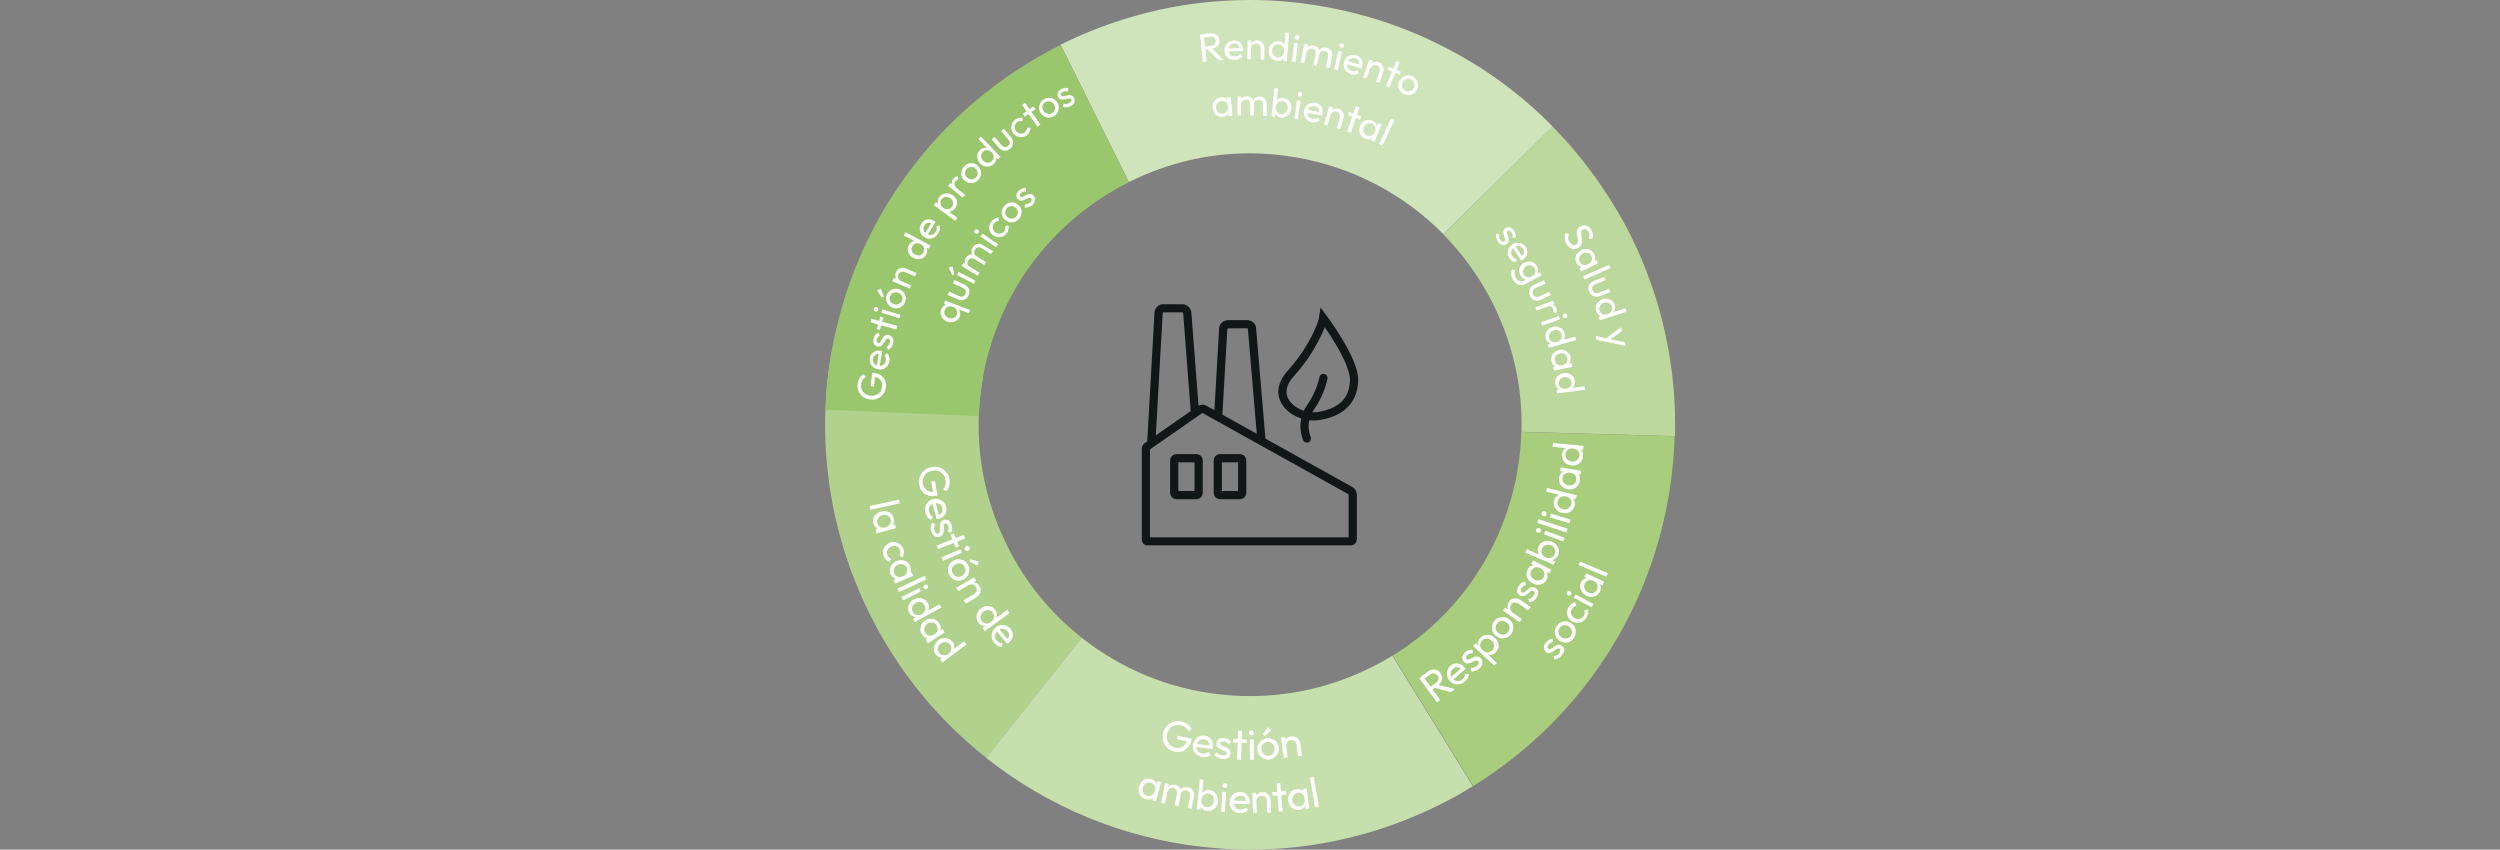 <?xml version="1.0" encoding="UTF-8"?>
<svg xmlns="http://www.w3.org/2000/svg" xmlns:xlink="http://www.w3.org/1999/xlink" version="1.1" id="Layer_1" x="0px" y="0px" viewBox="0 0 1280 435" style="enable-background:new 0 0 1280 435;" xml:space="preserve">
<rect x="0" y="0" width="1280" height="435" fill="#808080" stroke="none"/>
<style type="text/css">
	.st0{fill:#D0E4BB;}
	.st1{fill:#BCD89D;}
	.st2{fill:#ABD087;}
	.st3{fill:#A7CD7D;}
	.st4{fill:#9DC972;}
	.st5{fill:#B0D28D;}
	.st6{fill:#9AC76E;}
	.st7{fill:#C7DFAC;}
	.st8{fill:#9FCA74;}
	.st9{fill:#A4CC7B;}
	.st10{enable-background:new    ;}
	.st11{fill:#FFFFFF;}
	
		.st12{clip-path:url(#SVGID_00000096054033827065780500000012799727544092164791_);fill:none;stroke:#121617;stroke-width:4.205;stroke-miterlimit:10;}
	
		.st13{clip-path:url(#SVGID_00000096054033827065780500000012799727544092164791_);fill:none;stroke:#121617;stroke-width:4.205;stroke-linecap:round;stroke-linejoin:round;stroke-miterlimit:10;}
</style>
<g>
	<path class="st0" d="M639.9,0c-10.1,0-20.1,0.7-30.1,2.1c-23.2,3.3-45.7,10.3-66.8,20.8l35,70.3c19.5-9.7,40.5-14.7,61.8-14.7   c8,0,16,0.7,24,2.1c14.2,2.5,27.8,7.1,40.5,13.7c12.9,6.7,24.5,15.3,34.7,25.6l0,0l0,0l56-55.1c-15.9-16.2-34.2-29.7-54.4-40.1   c-19.9-10.4-41.2-17.6-63.3-21.4C664.9,1.1,652.4,0,639.9,0"></path>
	<path class="st1" d="M794.9,64.8L794.9,64.8C795,64.8,794.9,64.8,794.9,64.8L739,120c10.2,10.4,18.8,22.4,25.4,35.5   c5.2,10.4,9,21.3,11.5,32.5c2.4,10.9,3.4,22,3.1,33.1l77.1,2.2l1.5,0c0.5-17.5-1.2-35-4.9-52.1c-3.8-17.6-9.9-34.7-17.9-50.9   C824.3,99.8,811,81.1,794.9,64.8"></path>
	<path class="st2" d="M794.9,64.8L739,120l0,0L794.9,64.8C794.9,64.8,795,64.8,794.9,64.8"></path>
	<path class="st3" d="M778.9,221.2c-0.6,22.7-6.9,45.2-18.1,65c-5.7,10-12.5,19.2-20.4,27.4c-8.1,8.5-17.3,15.9-27.3,22l15.7,25.5   l25.5,41.3c15.7-9.7,30.1-21.3,42.8-34.6c12.4-12.9,23.2-27.4,32-43c17.6-30.9,27.3-66,28.3-101.5l-1.5,0L778.9,221.2L778.9,221.2   L778.9,221.2z"></path>
	<polyline class="st4" points="778.9,221.2 778.9,221.2 856,223.4 778.9,221.2  "></polyline>
	<path class="st5" d="M425.7,180.5c-3.9,22.3-4.3,45-1.1,67.4c3.3,23.2,10.3,45.6,20.8,66.7c7.2,14.5,16,28.2,26.2,40.6   c9.9,12.1,21.2,23.2,33.5,32.9l22-27.8l26.7-33.8c-16-12.7-28.9-28.5-38.1-47c-13.3-26.7-17.7-56.3-12.6-85.6L425.7,180.5   L425.7,180.5z"></path>
	<path class="st6" d="M501.2,213.1l-78.5-3.3l0.3-6.8l0-0.5c0.5-7.3,1.4-14.7,2.7-22c2.9-16.4,7.6-32.5,14.1-47.8   c6.5-15.4,14.8-30.1,24.7-43.5c10-13.7,21.7-26.3,34.7-37.3c13.3-11.3,28.1-21,43.8-28.9l35,70.3c-10.1,5-19.6,11.3-28,18.5   c-8.2,7-15.7,15-22.1,23.7c-12.6,17.2-21.1,37.4-24.8,58.5c-0.8,4.5-1.3,9-1.7,13.5L501.2,213.1L501.2,213.1z"></path>
	<path class="st7" d="M553.8,326.5L527,360.3l-22,27.8l0,0c31.9,25.2,70.2,41,110.7,45.5c8.1,0.9,16.2,1.4,24.3,1.4   c33.5,0,66.6-7.8,96.9-22.9c5.9-2.9,11.7-6.1,17.2-9.6l-25.5-41.3l-15.7-25.5l0,0c-3.6,2.2-7.3,4.3-11.1,6.1   c-19.4,9.7-40.5,14.6-61.9,14.6c-5.2,0-10.3-0.3-15.5-0.9C598.7,352.7,574.2,342.6,553.8,326.5"></path>
	<polyline class="st8" points="713.1,335.7 713.1,335.7 728.8,361.2 713.1,335.7  "></polyline>
	<polygon class="st9" points="505.1,388.1 527,360.3 527,360.3  "></polygon>
	<g class="st10">
		<path class="st11" d="M491.4,162c-0.3,0.8-0.8,1.5-1.5,2c-0.7,0.5-1.4,0.8-2.3,1c-0.9,0.1-1.7,0-2.6-0.3c-0.9-0.3-1.6-0.8-2.2-1.5    c-0.6-0.7-0.9-1.4-1.1-2.2c-0.2-0.8-0.1-1.7,0.2-2.5c0.3-0.7,0.6-1.3,1.1-1.7c0.5-0.4,1-0.7,1.7-0.9c0.6-0.1,1.3-0.1,1.9,0.1    l2.7,1c0.6,0.3,1.1,0.7,1.5,1.2c0.4,0.5,0.6,1.1,0.7,1.7C491.8,160.7,491.7,161.3,491.4,162z M496.1,160.4l-6.1-2.3L488,157    l-2.3-0.5l-2.4-0.9l0.6-1.7l12.8,4.8L496.1,160.4z M489.9,161.1c0.3-0.9,0.3-1.6-0.1-2.4c-0.4-0.7-1-1.3-1.9-1.6    c-0.6-0.2-1.2-0.3-1.8-0.3c-0.6,0.1-1,0.3-1.5,0.6c-0.4,0.3-0.7,0.8-0.9,1.3c-0.2,0.6-0.3,1.1-0.2,1.7c0.1,0.5,0.3,1,0.7,1.4    c0.4,0.4,0.9,0.8,1.4,1c0.6,0.2,1.2,0.3,1.8,0.2c0.6-0.1,1.1-0.3,1.5-0.6C489.4,162.2,489.7,161.7,489.9,161.1z"></path>
	</g>
	<g class="st10">
		<path class="st11" d="M495.9,151.3c-0.3,0.7-0.8,1.3-1.4,1.7c-0.6,0.4-1.2,0.7-2,0.7c-0.7,0.1-1.5-0.1-2.2-0.4l-5.1-2.3l0.8-1.7    l5,2.3c0.5,0.2,0.9,0.3,1.4,0.3c0.4,0,0.8-0.1,1.1-0.4c0.3-0.2,0.6-0.6,0.8-1c0.3-0.7,0.3-1.3,0.1-1.8c-0.2-0.6-0.7-1-1.5-1.3    l-5-2.3l0.8-1.7l5.1,2.3c0.8,0.4,1.4,0.8,1.8,1.4c0.4,0.6,0.7,1.2,0.8,1.9C496.4,149.9,496.2,150.6,495.9,151.3z"></path>
	</g>
	<g class="st10">
		<path class="st11" d="M488.6,140.5l-1.1,0.4l-1.7-3.9l1.9-0.6L488.6,140.5z M498.6,145.3l-8.6-4.5l0.8-1.6l8.6,4.5L498.6,145.3z"></path>
	</g>
	<g class="st10">
		<path class="st11" d="M500.5,141.2l-8.2-5.1l1-1.6l8.2,5.1L500.5,141.2z M503.9,135.7l-5-3.1c-0.6-0.4-1.2-0.5-1.8-0.3    c-0.6,0.2-1,0.5-1.4,1.1c-0.2,0.4-0.4,0.8-0.4,1.2c0,0.4,0.1,0.8,0.2,1.1c0.2,0.4,0.5,0.7,0.9,0.9l-0.7,0.4    c-0.6-0.4-1.1-0.9-1.4-1.4c-0.3-0.6-0.4-1.1-0.4-1.8c0-0.6,0.2-1.2,0.6-1.8c0.4-0.6,0.8-1,1.3-1.3c0.5-0.3,1.1-0.5,1.8-0.4    c0.6,0,1.3,0.2,1.9,0.6l5.3,3.3L503.9,135.7z M507.4,130.1l-5-3.1c-0.6-0.4-1.2-0.5-1.8-0.3c-0.6,0.2-1,0.5-1.4,1.1    c-0.2,0.4-0.4,0.8-0.4,1.2c0,0.4,0,0.8,0.2,1.2c0.2,0.4,0.5,0.7,0.9,0.9l-0.9,0.7c-0.6-0.4-1.1-0.9-1.3-1.5    c-0.3-0.6-0.4-1.2-0.3-1.8c0-0.6,0.2-1.3,0.6-1.8c0.4-0.6,0.8-1.1,1.4-1.4c0.5-0.3,1.1-0.5,1.8-0.5c0.6,0,1.3,0.2,1.9,0.6l5.3,3.2    L507.4,130.1z"></path>
	</g>
	<g class="st10">
		<path class="st11" d="M501,119.2c-0.2,0.3-0.4,0.4-0.8,0.5c-0.3,0-0.6,0-0.9-0.2c-0.3-0.2-0.4-0.4-0.5-0.7c-0.1-0.3,0-0.6,0.2-0.9    c0.2-0.3,0.4-0.4,0.8-0.5c0.3,0,0.6,0,0.9,0.2c0.3,0.2,0.4,0.4,0.5,0.8C501.2,118.6,501.1,118.9,501,119.2z M509.9,126.6l-7.9-5.5    l1.1-1.5l7.9,5.5L509.9,126.6z"></path>
	</g>
	<g class="st10">
		<path class="st11" d="M515.4,119.5c-0.6,0.7-1.3,1.3-2.1,1.6c-0.8,0.3-1.7,0.4-2.5,0.3c-0.9-0.1-1.7-0.5-2.4-1    c-0.7-0.6-1.3-1.3-1.6-2.1s-0.4-1.7-0.3-2.5c0.1-0.9,0.5-1.7,1.1-2.4c0.5-0.6,1-1,1.6-1.4c0.6-0.3,1.3-0.5,2-0.6l0.2,1.7    c-0.5,0-0.9,0.1-1.3,0.4c-0.4,0.2-0.8,0.5-1.1,0.9c-0.4,0.5-0.6,1-0.7,1.5c-0.1,0.5,0,1.1,0.2,1.6c0.2,0.5,0.6,1,1.1,1.4    c0.5,0.4,1,0.6,1.6,0.7c0.6,0.1,1.1,0,1.6-0.2c0.5-0.2,1-0.5,1.3-1c0.3-0.4,0.5-0.8,0.6-1.3c0.1-0.4,0.1-0.9,0-1.4l1.7-0.2    c0.1,0.7,0.1,1.3-0.1,2C516.2,118.3,515.9,119,515.4,119.5z"></path>
	</g>
	<g class="st10">
		<path class="st11" d="M521.7,112.1c-0.6,0.7-1.4,1.2-2.2,1.5c-0.8,0.3-1.7,0.3-2.6,0.1c-0.9-0.2-1.7-0.6-2.4-1.2    c-0.7-0.6-1.2-1.4-1.4-2.2c-0.3-0.8-0.3-1.7-0.1-2.5c0.2-0.9,0.6-1.6,1.2-2.4c0.6-0.7,1.4-1.2,2.2-1.5c0.8-0.3,1.7-0.3,2.6-0.2    c0.9,0.2,1.6,0.6,2.3,1.2c0.7,0.6,1.2,1.4,1.5,2.2c0.3,0.8,0.3,1.7,0.1,2.6C522.7,110.6,522.3,111.4,521.7,112.1z M520.3,110.9    c0.4-0.5,0.7-1,0.8-1.5c0.1-0.5,0.1-1.1-0.1-1.6c-0.2-0.5-0.5-1-1-1.4c-0.5-0.4-1-0.7-1.5-0.8c-0.5-0.1-1.1-0.1-1.6,0.1    c-0.5,0.2-1,0.5-1.4,0.9c-0.4,0.5-0.7,0.9-0.8,1.5c-0.1,0.5-0.1,1.1,0.1,1.6c0.2,0.5,0.5,1,1,1.4c0.5,0.4,1,0.7,1.5,0.8    c0.5,0.1,1.1,0.1,1.6-0.1C519.5,111.7,519.9,111.3,520.3,110.9z"></path>
	</g>
	<g class="st10">
		<path class="st11" d="M528.7,104.8c-0.4,0.4-0.8,0.7-1.2,0.9c-0.4,0.2-0.9,0.4-1.4,0.5c-0.5,0.1-0.9,0.1-1.4,0.1l0-1.7    c0.6,0.1,1.1,0,1.5-0.2c0.5-0.2,0.9-0.5,1.3-0.9c0.4-0.4,0.6-0.8,0.7-1.1c0.1-0.4,0-0.7-0.2-0.9c-0.2-0.3-0.5-0.4-0.8-0.3    c-0.3,0-0.7,0.1-1,0.3c-0.4,0.2-0.8,0.4-1.2,0.6c-0.4,0.2-0.8,0.4-1.2,0.5c-0.4,0.1-0.8,0.2-1.3,0.1c-0.4-0.1-0.8-0.3-1.3-0.7    c-0.4-0.4-0.7-0.9-0.8-1.4c-0.1-0.5,0-1,0.2-1.5c0.2-0.5,0.6-1,1.1-1.5c0.5-0.5,1.1-0.9,1.7-1.1c0.6-0.2,1.2-0.3,1.9-0.2l0,1.7    c-0.4-0.1-0.9,0-1.3,0.1c-0.4,0.1-0.8,0.4-1.2,0.7c-0.4,0.4-0.6,0.7-0.7,1c-0.1,0.3,0,0.6,0.2,0.8c0.2,0.2,0.5,0.3,0.8,0.3    c0.3,0,0.6-0.2,1-0.4c0.4-0.2,0.8-0.4,1.2-0.6c0.4-0.2,0.8-0.4,1.2-0.5c0.4-0.1,0.9-0.1,1.3-0.1c0.4,0.1,0.9,0.3,1.3,0.8    c0.6,0.6,0.9,1.4,0.8,2.2C529.9,103.2,529.4,104,528.7,104.8z"></path>
	</g>
	<g class="st10">
		<path class="st11" d="M453.6,198.2c-0.1,1-0.4,1.9-0.8,2.7c-0.5,0.8-1,1.5-1.8,2.1c-0.7,0.6-1.5,1-2.4,1.3    c-0.9,0.3-1.9,0.4-2.9,0.3c-1-0.1-1.9-0.4-2.8-0.8c-0.8-0.4-1.6-1-2.2-1.7c-0.6-0.7-1-1.5-1.3-2.4c-0.3-0.9-0.4-1.9-0.3-2.9    c0.1-1.1,0.4-2.1,0.9-3c0.5-0.9,1.2-1.6,2.1-2.2l1.2,1.4c-0.7,0.4-1.2,0.9-1.7,1.6c-0.4,0.7-0.7,1.5-0.7,2.3c-0.1,1,0,2,0.4,2.8    c0.4,0.8,1,1.5,1.7,2c0.8,0.5,1.7,0.8,2.7,0.9c1.1,0.1,2,0,2.9-0.4c0.9-0.4,1.5-0.9,2.1-1.6c0.5-0.7,0.8-1.6,0.9-2.5    c0.1-1,0-1.9-0.3-2.6c-0.3-0.8-0.8-1.4-1.5-1.8c-0.7-0.5-1.6-0.7-2.6-0.8l0.9-1.1l-0.6,6.1l-1.7-0.2l0.7-6.9l0.3,0    c1.6,0.2,3,0.6,4,1.2c1,0.7,1.8,1.6,2.3,2.6C453.6,195.8,453.7,196.9,453.6,198.2z"></path>
	</g>
	<g class="st10">
		<path class="st11" d="M455.4,184.9c-0.2,0.9-0.5,1.8-1.1,2.5c-0.6,0.7-1.3,1.2-2.1,1.5c-0.8,0.3-1.7,0.4-2.7,0.2    c-0.9-0.2-1.7-0.5-2.4-1.1c-0.7-0.6-1.2-1.3-1.5-2.1s-0.4-1.7-0.2-2.6c0.2-0.9,0.5-1.6,1-2.2c0.5-0.6,1.2-1,1.9-1.3    c0.8-0.3,1.6-0.3,2.5-0.2c0.1,0,0.3,0.1,0.4,0.1c0.2,0,0.3,0.1,0.5,0.2l-1.4,8l-1.5-0.3l1.2-7.1l0.5,0.8c-0.6-0.1-1.2-0.1-1.7,0.1    s-0.9,0.4-1.2,0.8c-0.3,0.4-0.5,0.9-0.6,1.4c-0.1,0.6-0.1,1.2,0.1,1.7c0.2,0.5,0.5,0.9,0.9,1.3c0.4,0.3,1,0.6,1.6,0.7    c0.7,0.1,1.3,0.1,1.8-0.1c0.5-0.2,1-0.5,1.4-0.9s0.6-1,0.7-1.6c0.1-0.5,0.1-1,0-1.5c-0.1-0.5-0.3-0.9-0.6-1.3l1.4-1    c0.5,0.5,0.8,1.2,0.9,1.9C455.6,183.4,455.6,184.2,455.4,184.9z"></path>
	</g>
	<g class="st10">
		<path class="st11" d="M457.3,175.6c-0.1,0.5-0.3,1-0.5,1.5c-0.2,0.4-0.5,0.8-0.9,1.2c-0.3,0.3-0.7,0.6-1.2,0.8l-0.9-1.4    c0.5-0.2,0.9-0.6,1.2-1c0.3-0.4,0.5-0.9,0.6-1.4c0.1-0.6,0.1-1,0-1.4c-0.1-0.3-0.4-0.6-0.7-0.6c-0.3-0.1-0.6,0-0.9,0.2    c-0.2,0.2-0.5,0.5-0.7,0.8c-0.2,0.4-0.4,0.7-0.7,1.1c-0.2,0.4-0.5,0.8-0.8,1.1c-0.3,0.3-0.6,0.6-1,0.8c-0.4,0.2-0.9,0.2-1.5,0.1    c-0.6-0.1-1-0.4-1.4-0.7c-0.4-0.4-0.6-0.8-0.7-1.4c-0.1-0.5-0.1-1.2,0.1-1.9c0.2-0.7,0.4-1.4,0.8-1.9c0.4-0.5,0.9-0.9,1.5-1.2    l0.9,1.4c-0.4,0.2-0.7,0.5-1,0.8c-0.3,0.3-0.5,0.8-0.6,1.3c-0.1,0.5-0.1,0.9,0,1.2c0.1,0.3,0.3,0.5,0.7,0.6c0.3,0.1,0.6,0,0.8-0.2    c0.2-0.2,0.4-0.5,0.6-0.8c0.2-0.4,0.4-0.7,0.6-1.1c0.2-0.4,0.5-0.8,0.8-1.1c0.3-0.3,0.7-0.6,1.1-0.8c0.4-0.2,0.9-0.2,1.5-0.1    c0.9,0.2,1.5,0.7,1.9,1.4C457.5,173.7,457.5,174.6,457.3,175.6z"></path>
	</g>
	<g class="st10">
		<path class="st11" d="M458.9,168.7l-13.2-3.7l0.5-1.8l13.2,3.7L458.9,168.7z M450.5,168.9l-1.6-0.4l1.8-6.3l1.6,0.4L450.5,168.9z"></path>
	</g>
	<g class="st10">
		<path class="st11" d="M449.7,158.7c-0.1,0.3-0.3,0.6-0.6,0.7c-0.3,0.1-0.6,0.2-0.9,0.1c-0.3-0.1-0.5-0.3-0.7-0.6    c-0.2-0.3-0.2-0.6-0.1-0.9c0.1-0.3,0.3-0.6,0.6-0.7s0.6-0.2,0.9-0.1c0.3,0.1,0.6,0.3,0.7,0.6S449.8,158.4,449.7,158.7z     M460.5,162.9l-9.2-2.8l0.5-1.7l9.2,2.8L460.5,162.9z"></path>
	</g>
	<g class="st10">
		<path class="st11" d="M452.5,151.8l-1.1,0.5l-2.2-3.6l1.8-0.9L452.5,151.8z M463.5,154.5c-0.3,0.9-0.8,1.6-1.5,2.2    c-0.7,0.6-1.5,0.9-2.3,1.1c-0.9,0.2-1.8,0.1-2.6-0.2c-0.9-0.3-1.6-0.8-2.2-1.5c-0.6-0.7-0.9-1.4-1.1-2.3c-0.2-0.9-0.1-1.7,0.2-2.6    c0.3-0.9,0.8-1.6,1.5-2.2c0.7-0.6,1.4-0.9,2.3-1.1c0.9-0.2,1.7-0.1,2.6,0.2c0.9,0.3,1.6,0.8,2.2,1.5s0.9,1.5,1.1,2.3    C463.9,152.8,463.8,153.6,463.5,154.5z M461.9,153.9c0.2-0.6,0.3-1.1,0.1-1.7c-0.1-0.5-0.3-1-0.7-1.4c-0.4-0.4-0.9-0.7-1.5-1    c-0.6-0.2-1.2-0.3-1.7-0.2c-0.6,0.1-1,0.3-1.5,0.7c-0.4,0.3-0.7,0.8-0.9,1.4c-0.2,0.6-0.3,1.1-0.2,1.7c0.1,0.5,0.3,1,0.7,1.4    c0.4,0.4,0.8,0.7,1.4,0.9c0.6,0.2,1.2,0.3,1.7,0.2c0.6-0.1,1-0.3,1.5-0.7C461.3,155,461.7,154.5,461.9,153.9z"></path>
	</g>
	<g class="st10">
		<path class="st11" d="M465.8,147.8l-8.9-3.8l0.7-1.7l8.9,3.8L465.8,147.8z M468.5,141.5l-5.2-2.2c-0.7-0.3-1.3-0.3-1.9-0.1    c-0.6,0.2-1.1,0.7-1.4,1.4c-0.2,0.4-0.3,0.9-0.2,1.3c0,0.4,0.2,0.8,0.5,1.2c0.3,0.3,0.6,0.6,1.1,0.8l-0.7,0.5    c-0.7-0.3-1.2-0.7-1.6-1.2c-0.4-0.5-0.6-1.1-0.7-1.8c-0.1-0.7,0-1.3,0.3-2c0.3-0.7,0.7-1.2,1.3-1.6c0.6-0.4,1.2-0.6,1.8-0.7    c0.7-0.1,1.3,0,1.9,0.3l5.5,2.4L468.5,141.5z"></path>
	</g>
	<g class="st10">
		<path class="st11" d="M476.4,125.7l-0.9,1.6l-2.3-1.2l-1.9-1.4l-2.2-0.8l-6.4-3.4l0.9-1.6L476.4,125.7z M474.2,130.3    c-0.4,0.8-1,1.4-1.7,1.8c-0.7,0.4-1.5,0.6-2.4,0.6c-0.9,0-1.7-0.2-2.5-0.7c-0.8-0.4-1.5-1-2-1.8c-0.5-0.7-0.7-1.5-0.8-2.3    c-0.1-0.8,0.1-1.6,0.5-2.4c0.3-0.6,0.8-1.1,1.3-1.5c0.5-0.4,1.1-0.6,1.8-0.7c0.6-0.1,1.3,0.1,1.9,0.3l2.6,1.4    c0.6,0.4,1,0.8,1.4,1.4c0.3,0.6,0.5,1.2,0.5,1.8S474.5,129.6,474.2,130.3z M472.8,129.2c0.3-0.5,0.4-1.1,0.4-1.6    c0-0.5-0.2-1-0.5-1.5c-0.3-0.5-0.8-0.8-1.3-1.1c-0.6-0.3-1.2-0.5-1.7-0.5c-0.6,0-1.1,0.1-1.5,0.4c-0.5,0.3-0.8,0.7-1.1,1.2    c-0.3,0.5-0.4,1.1-0.4,1.6c0,0.5,0.2,1,0.5,1.5c0.3,0.5,0.7,0.8,1.3,1.1c0.6,0.3,1.1,0.5,1.7,0.5c0.6,0,1.1-0.1,1.5-0.4    C472.1,130.1,472.5,129.7,472.8,129.2z"></path>
	</g>
	<g class="st10">
		<path class="st11" d="M480.2,119.7c-0.5,0.8-1.1,1.4-1.9,1.9c-0.8,0.4-1.6,0.6-2.5,0.6c-0.9,0-1.7-0.3-2.5-0.8    c-0.8-0.5-1.4-1.1-1.8-1.9c-0.4-0.8-0.6-1.6-0.6-2.5c0-0.9,0.3-1.7,0.8-2.5c0.5-0.8,1.1-1.3,1.8-1.7c0.7-0.4,1.5-0.5,2.3-0.5    c0.8,0,1.6,0.3,2.4,0.8c0.1,0.1,0.2,0.2,0.4,0.2c0.1,0.1,0.3,0.2,0.4,0.4l-4.3,6.9l-1.3-0.8l3.8-6.1l0.2,0.9    c-0.6-0.3-1.1-0.5-1.6-0.6c-0.5,0-1,0.1-1.4,0.3s-0.8,0.6-1.1,1.1c-0.3,0.5-0.5,1.1-0.5,1.6c0,0.5,0.1,1.1,0.4,1.5    c0.3,0.5,0.7,0.9,1.3,1.2c0.6,0.4,1.2,0.6,1.7,0.6c0.6,0,1.1-0.1,1.6-0.4c0.5-0.3,0.9-0.7,1.3-1.3c0.3-0.5,0.5-0.9,0.5-1.4    c0.1-0.5,0-1-0.1-1.4l1.6-0.4c0.2,0.7,0.3,1.4,0.2,2.1C480.9,118.4,480.6,119,480.2,119.7z"></path>
	</g>
	<g class="st10">
		<path class="st11" d="M489.1,113.1l-11-8.1l1.1-1.5l2,1.5l1.7,1.7l2.1,1.1l5.2,3.8L489.1,113.1z M489,106.7    c-0.4,0.6-0.9,1-1.5,1.3c-0.6,0.3-1.2,0.4-1.9,0.4c-0.6,0-1.3-0.2-1.8-0.6l-2.3-1.7c-0.5-0.5-0.9-1-1.1-1.6    c-0.2-0.6-0.3-1.2-0.2-1.9c0.1-0.7,0.4-1.3,0.8-1.8c0.5-0.7,1.2-1.2,2-1.5c0.8-0.3,1.6-0.4,2.5-0.3c0.9,0.1,1.7,0.5,2.4,1    c0.8,0.6,1.3,1.2,1.7,2c0.4,0.8,0.5,1.6,0.5,2.4C489.8,105.2,489.5,106,489,106.7z M487.4,105.9c0.4-0.5,0.6-1,0.6-1.5    c0-0.5-0.1-1.1-0.3-1.6c-0.2-0.5-0.6-1-1.1-1.3c-0.5-0.4-1.1-0.6-1.6-0.7c-0.6-0.1-1.1,0-1.6,0.2c-0.5,0.2-0.9,0.5-1.3,1    c-0.4,0.5-0.6,1-0.6,1.5c-0.1,0.5,0,1.1,0.3,1.6c0.3,0.5,0.6,1,1.2,1.3c0.5,0.4,1,0.6,1.6,0.7c0.5,0.1,1.1,0,1.6-0.2    C486.6,106.7,487.1,106.4,487.4,105.9z"></path>
	</g>
	<g class="st10">
		<path class="st11" d="M492.9,101.2l-7.5-6.1l1.2-1.4l7.5,6.1L492.9,101.2z M489.8,96.3l-0.7,0.3c-1-0.8-1.5-1.6-1.7-2.5    c-0.2-0.9,0-1.8,0.7-2.6c0.3-0.4,0.7-0.7,1-0.9c0.4-0.2,0.8-0.3,1.3-0.3l0.2,1.7c-0.3,0-0.6,0.1-0.8,0.2c-0.2,0.1-0.4,0.3-0.6,0.6    c-0.4,0.5-0.6,1.1-0.5,1.7C488.8,95.2,489.1,95.7,489.8,96.3z"></path>
	</g>
	<g class="st10">
		<path class="st11" d="M501,92c-0.6,0.7-1.4,1.2-2.2,1.5c-0.8,0.3-1.7,0.3-2.6,0.1c-0.9-0.2-1.7-0.6-2.4-1.2    c-0.7-0.6-1.2-1.4-1.4-2.2c-0.3-0.8-0.3-1.7-0.1-2.5c0.2-0.9,0.6-1.6,1.2-2.4c0.6-0.7,1.4-1.2,2.2-1.5c0.8-0.3,1.7-0.3,2.6-0.2    c0.9,0.2,1.6,0.6,2.3,1.2c0.7,0.6,1.2,1.4,1.5,2.2c0.3,0.8,0.3,1.7,0.1,2.6C502,90.5,501.6,91.3,501,92z M499.7,90.8    c0.4-0.5,0.7-1,0.8-1.5c0.1-0.5,0.1-1.1-0.1-1.6c-0.2-0.5-0.5-1-1-1.4c-0.5-0.4-1-0.7-1.5-0.8c-0.5-0.1-1.1-0.1-1.6,0.1    c-0.5,0.2-1,0.5-1.4,0.9c-0.4,0.5-0.7,0.9-0.8,1.5c-0.1,0.5-0.1,1.1,0.1,1.6c0.2,0.5,0.5,1,1,1.4c0.5,0.4,1,0.7,1.5,0.8    c0.5,0.1,1.1,0.1,1.6-0.1C498.8,91.6,499.3,91.3,499.7,90.8z"></path>
	</g>
	<g class="st10">
		<path class="st11" d="M508.7,84c-0.6,0.6-1.4,1-2.2,1.2c-0.8,0.2-1.6,0.1-2.5-0.1c-0.8-0.3-1.6-0.7-2.2-1.4    c-0.7-0.7-1.1-1.4-1.3-2.3c-0.2-0.8-0.2-1.7,0-2.5c0.2-0.8,0.6-1.5,1.3-2.1c0.5-0.5,1.1-0.8,1.7-1c0.6-0.2,1.3-0.2,1.9-0.1    c0.6,0.1,1.2,0.4,1.7,0.9l2,2.1c0.5,0.5,0.7,1.1,0.9,1.7c0.1,0.6,0.1,1.3-0.1,1.9C509.6,82.9,509.3,83.5,508.7,84z M512.3,80.3    l-1.3,1.3l-1.8-1.9l-1.4-1.9l-1.9-1.4l-5-5.2l1.3-1.3L512.3,80.3z M507.8,82.5c0.4-0.4,0.7-0.9,0.9-1.4c0.1-0.5,0.1-1,0-1.6    c-0.2-0.5-0.5-1-0.9-1.5c-0.5-0.5-1-0.8-1.5-1c-0.5-0.2-1.1-0.2-1.6-0.1c-0.5,0.1-1,0.4-1.4,0.8c-0.4,0.4-0.7,0.9-0.9,1.4    c-0.1,0.5-0.1,1.1,0,1.6c0.2,0.5,0.5,1,0.9,1.5c0.5,0.5,0.9,0.8,1.5,1c0.5,0.2,1.1,0.2,1.6,0.1C506.8,83.2,507.3,82.9,507.8,82.5z    "></path>
	</g>
	<g class="st10">
		<path class="st11" d="M517.3,76.1c-0.6,0.5-1.3,0.8-2,1c-0.7,0.1-1.4,0.1-2.1-0.2c-0.7-0.3-1.3-0.7-1.8-1.3l-3.6-4.3l1.4-1.2    l3.6,4.2c0.3,0.4,0.7,0.7,1.1,0.9c0.4,0.2,0.8,0.2,1.2,0.1c0.4-0.1,0.8-0.3,1.1-0.6c0.5-0.5,0.8-1,0.8-1.6c0-0.6-0.2-1.2-0.8-1.8    l-3.6-4.2l1.4-1.2l3.6,4.3c0.5,0.6,0.9,1.3,1,2c0.1,0.7,0.1,1.4-0.1,2.1C518.3,75,517.9,75.6,517.3,76.1z"></path>
	</g>
	<g class="st10">
		<path class="st11" d="M525.8,69.2c-0.7,0.6-1.6,0.9-2.4,1c-0.9,0.1-1.7,0-2.5-0.3c-0.8-0.3-1.5-0.9-2.1-1.6    c-0.6-0.7-0.9-1.6-1-2.4c-0.1-0.9,0-1.7,0.3-2.5c0.3-0.8,0.9-1.5,1.6-2.1c0.6-0.5,1.2-0.8,1.9-0.9c0.7-0.2,1.4-0.2,2-0.1l-0.2,1.7    c-0.5-0.1-0.9-0.1-1.4,0c-0.4,0.1-0.9,0.3-1.3,0.6c-0.5,0.4-0.8,0.8-1,1.3c-0.2,0.5-0.3,1-0.2,1.6c0.1,0.6,0.3,1.1,0.7,1.6    c0.4,0.5,0.8,0.9,1.4,1.1c0.5,0.2,1,0.3,1.6,0.2c0.5-0.1,1.1-0.3,1.5-0.7c0.4-0.3,0.7-0.7,0.9-1.1c0.2-0.4,0.4-0.8,0.4-1.3    l1.7,0.2c0,0.7-0.2,1.3-0.6,1.9C526.9,68.2,526.4,68.7,525.8,69.2z"></path>
	</g>
	<g class="st10">
		<path class="st11" d="M531.2,64.9l-7.9-11.2l1.5-1.1l7.9,11.2L531.2,64.9z M524.7,59.7l-1-1.4l5.4-3.8l1,1.4L524.7,59.7z"></path>
	</g>
	<g class="st10">
		<path class="st11" d="M539.7,59.4c-0.8,0.5-1.6,0.8-2.5,0.8c-0.9,0-1.7-0.2-2.5-0.6c-0.8-0.4-1.4-1-1.9-1.8    c-0.5-0.8-0.8-1.6-0.8-2.5c0-0.9,0.2-1.7,0.6-2.5c0.4-0.8,1-1.4,1.8-1.9c0.8-0.5,1.6-0.8,2.5-0.8c0.9,0,1.7,0.1,2.5,0.5    c0.8,0.4,1.4,1,1.9,1.8c0.5,0.8,0.8,1.6,0.8,2.5c0,0.9-0.2,1.7-0.6,2.5C541.1,58.3,540.5,58.9,539.7,59.4z M538.8,57.9    c0.5-0.3,0.9-0.7,1.1-1.2c0.2-0.5,0.4-1,0.3-1.6c0-0.6-0.2-1.1-0.6-1.7c-0.3-0.5-0.7-0.9-1.2-1.2c-0.5-0.3-1-0.4-1.6-0.4    c-0.5,0-1.1,0.2-1.6,0.5c-0.5,0.3-0.9,0.7-1.2,1.2c-0.3,0.5-0.4,1-0.3,1.6c0,0.6,0.2,1.1,0.5,1.6c0.3,0.5,0.8,0.9,1.3,1.2    c0.5,0.3,1,0.4,1.6,0.4C537.7,58.4,538.3,58.3,538.8,57.9z"></path>
	</g>
	<g class="st10">
		<path class="st11" d="M548.4,54.2c-0.5,0.3-1,0.5-1.4,0.6c-0.5,0.1-1,0.2-1.5,0.1c-0.5,0-0.9-0.1-1.4-0.3l0.4-1.6    c0.5,0.2,1,0.3,1.5,0.2c0.5,0,1-0.2,1.5-0.5c0.5-0.3,0.8-0.6,1-0.9c0.2-0.3,0.2-0.6,0-0.9c-0.2-0.3-0.4-0.5-0.7-0.5    c-0.3,0-0.7,0-1.1,0.1c-0.4,0.1-0.8,0.2-1.3,0.3c-0.4,0.1-0.9,0.2-1.3,0.2c-0.4,0-0.9-0.1-1.3-0.2c-0.4-0.2-0.7-0.5-1-1    c-0.3-0.5-0.4-1-0.4-1.5c0-0.5,0.2-1,0.5-1.4c0.3-0.5,0.8-0.9,1.4-1.2c0.7-0.4,1.3-0.6,2-0.7c0.6-0.1,1.3,0,1.8,0.3l-0.4,1.6    c-0.4-0.2-0.8-0.2-1.3-0.2c-0.4,0-0.9,0.2-1.3,0.4c-0.5,0.3-0.8,0.5-0.9,0.8c-0.2,0.3-0.1,0.6,0,0.9c0.2,0.3,0.4,0.4,0.7,0.5    c0.3,0,0.7,0,1.1-0.1c0.4-0.1,0.8-0.2,1.3-0.3c0.4-0.1,0.9-0.2,1.3-0.2c0.4,0,0.9,0.1,1.3,0.3c0.4,0.2,0.7,0.6,1,1.1    c0.4,0.8,0.5,1.6,0.2,2.3C550,53,549.4,53.7,548.4,54.2z"></path>
	</g>
	<g class="st10">
		<path class="st11" d="M625.9,59.9c-0.9,0.1-1.7-0.1-2.4-0.5c-0.8-0.4-1.4-0.9-1.8-1.7c-0.5-0.7-0.7-1.6-0.8-2.5    c-0.1-0.9,0.1-1.8,0.4-2.6c0.4-0.8,0.9-1.4,1.5-1.9c0.7-0.5,1.5-0.8,2.3-0.9c0.7-0.1,1.4,0,2,0.3c0.6,0.3,1.1,0.6,1.5,1.1    c0.4,0.5,0.6,1.1,0.7,1.8l0.2,2.9c0,0.7-0.1,1.3-0.4,1.9c-0.3,0.6-0.7,1-1.3,1.4C627.3,59.6,626.7,59.8,625.9,59.9z M626.1,58.2    c0.9-0.1,1.6-0.4,2.1-1.1c0.5-0.7,0.7-1.5,0.6-2.4c-0.1-0.7-0.2-1.2-0.5-1.7c-0.3-0.5-0.7-0.8-1.2-1.1c-0.5-0.2-1-0.3-1.6-0.3    c-0.6,0-1.1,0.2-1.6,0.6c-0.4,0.3-0.8,0.7-1,1.3c-0.2,0.5-0.3,1.1-0.3,1.7c0.1,0.6,0.2,1.2,0.5,1.7c0.3,0.5,0.7,0.8,1.2,1.1    C624.9,58.1,625.5,58.2,626.1,58.2z M629.1,59.4l-0.2-2.6l0.2-2.4l-0.5-2.3l-0.2-2.3l1.8-0.1l0.8,9.6L629.1,59.4z"></path>
	</g>
	<g class="st10">
		<path class="st11" d="M633.6,59.1l0.1-9.6l1.8,0l-0.1,9.6L633.6,59.1z M640.1,59.1l0-5.8c0-0.7-0.2-1.3-0.6-1.7    c-0.4-0.4-1-0.6-1.7-0.6c-0.4,0-0.8,0.1-1.2,0.3c-0.4,0.2-0.6,0.5-0.9,0.8c-0.2,0.3-0.3,0.7-0.3,1.2l-0.7-0.4    c0-0.7,0.2-1.4,0.5-1.9c0.3-0.5,0.8-1,1.3-1.3c0.6-0.3,1.2-0.4,1.9-0.4c0.7,0,1.3,0.2,1.8,0.5c0.5,0.3,1,0.7,1.3,1.3    c0.3,0.5,0.5,1.2,0.5,1.9l0,6.2L640.1,59.1z M646.6,59.2l0-5.8c0-0.7-0.2-1.3-0.6-1.7c-0.4-0.4-1-0.6-1.6-0.6    c-0.4,0-0.9,0.1-1.2,0.3c-0.4,0.2-0.6,0.5-0.9,0.8c-0.2,0.3-0.3,0.7-0.3,1.2l-1-0.4c0-0.7,0.2-1.4,0.6-1.9    c0.4-0.5,0.8-0.9,1.4-1.3c0.6-0.3,1.2-0.4,1.9-0.4c0.7,0,1.3,0.2,1.9,0.5c0.6,0.3,1,0.7,1.3,1.3c0.3,0.5,0.5,1.2,0.5,2l0,6.2    L646.6,59.2z"></path>
	</g>
	<g class="st10">
		<path class="st11" d="M651,59.5l1.5-14.4l1.8,0.2l-0.7,7.2l-0.6,2.3l0.1,2.4l-0.3,2.6L651,59.5z M656,60.2    c-0.7-0.1-1.4-0.3-1.9-0.7c-0.6-0.4-1-0.8-1.3-1.4c-0.3-0.6-0.4-1.2-0.4-1.9l0.3-2.9c0.1-0.7,0.4-1.3,0.8-1.8    c0.4-0.5,0.9-0.9,1.5-1.1c0.6-0.2,1.3-0.3,2-0.3c0.9,0.1,1.6,0.4,2.3,0.9c0.7,0.5,1.2,1.2,1.5,2c0.3,0.8,0.4,1.7,0.3,2.6    c-0.1,0.9-0.4,1.8-0.9,2.5c-0.5,0.7-1.1,1.3-1.9,1.6C657.7,60.1,656.9,60.3,656,60.2z M655.9,58.4c0.6,0.1,1.2,0,1.6-0.3    c0.5-0.2,0.9-0.6,1.2-1c0.3-0.5,0.5-1,0.6-1.7c0.1-0.6,0-1.2-0.2-1.7c-0.2-0.5-0.5-1-1-1.3c-0.4-0.3-0.9-0.5-1.5-0.6    c-0.6-0.1-1.2,0-1.6,0.2c-0.5,0.2-0.9,0.6-1.2,1.1c-0.3,0.5-0.5,1-0.6,1.7c-0.1,0.6,0,1.2,0.2,1.7c0.2,0.5,0.5,0.9,1,1.3    C654.8,58.2,655.3,58.4,655.9,58.4z"></path>
	</g>
	<g class="st10">
		<path class="st11" d="M662.7,60.8l1.4-9.5l1.8,0.3l-1.4,9.5L662.7,60.8z M665.4,49.5c-0.3-0.1-0.6-0.2-0.8-0.5    c-0.2-0.3-0.2-0.5-0.2-0.9c0-0.3,0.2-0.6,0.4-0.8c0.2-0.2,0.5-0.3,0.9-0.2c0.3,0.1,0.6,0.2,0.8,0.5c0.2,0.3,0.2,0.5,0.2,0.9    c-0.1,0.3-0.2,0.6-0.4,0.8C666,49.5,665.7,49.6,665.4,49.5z"></path>
	</g>
	<g class="st10">
		<path class="st11" d="M671.6,62.6c-0.9-0.2-1.7-0.6-2.4-1.2c-0.7-0.6-1.1-1.3-1.4-2.1c-0.3-0.8-0.3-1.7-0.1-2.7    c0.2-0.9,0.6-1.7,1.2-2.4c0.6-0.7,1.3-1.1,2.1-1.4c0.8-0.3,1.7-0.3,2.6-0.1c0.9,0.2,1.6,0.5,2.2,1.1c0.6,0.5,1,1.2,1.2,2    c0.2,0.8,0.3,1.6,0.1,2.5c0,0.1-0.1,0.3-0.1,0.4c0,0.2-0.1,0.3-0.2,0.5l-8-1.6l0.3-1.5l7,1.4l-0.8,0.4c0.1-0.6,0.1-1.2,0-1.7    c-0.1-0.5-0.4-0.9-0.7-1.2c-0.4-0.3-0.8-0.6-1.4-0.7c-0.6-0.1-1.2-0.1-1.7,0.1c-0.5,0.2-1,0.5-1.3,0.9c-0.3,0.4-0.6,1-0.7,1.6    c-0.1,0.7-0.1,1.3,0,1.8c0.2,0.6,0.5,1,0.9,1.4c0.4,0.4,1,0.6,1.6,0.7c0.5,0.1,1,0.1,1.5,0c0.5-0.1,0.9-0.3,1.3-0.6l0.9,1.4    c-0.6,0.4-1.2,0.7-1.9,0.9C673,62.7,672.3,62.7,671.6,62.6z"></path>
	</g>
	<g class="st10">
		<path class="st11" d="M677.9,63.8l2.6-9.3l1.8,0.5l-2.6,9.3L677.9,63.8z M684.5,65.6l1.5-5.4c0.2-0.7,0.1-1.3-0.2-1.9    c-0.3-0.6-0.8-1-1.5-1.2c-0.5-0.1-0.9-0.1-1.3,0c-0.4,0.1-0.8,0.3-1.1,0.6c-0.3,0.3-0.5,0.7-0.7,1.2l-0.6-0.6    c0.2-0.7,0.5-1.3,1-1.7c0.5-0.5,1-0.8,1.7-0.9c0.6-0.2,1.3-0.1,2,0c0.7,0.2,1.3,0.5,1.7,1c0.4,0.5,0.7,1.1,0.9,1.7    c0.2,0.7,0.1,1.3,0,1.9l-1.6,5.8L684.5,65.6z"></path>
	</g>
	<g class="st10">
		<path class="st11" d="M689.8,67.3l4.4-13L696,55l-4.4,13L689.8,67.3z M690.2,59l0.5-1.6l6.2,2.1l-0.5,1.6L690.2,59z"></path>
	</g>
	<g class="st10">
		<path class="st11" d="M698.9,70.9c-0.8-0.3-1.5-0.8-2-1.5c-0.5-0.7-0.8-1.4-0.9-2.3c-0.1-0.9,0-1.7,0.4-2.6    c0.4-0.9,0.9-1.6,1.5-2.1s1.4-0.9,2.2-1c0.8-0.1,1.7,0,2.5,0.3c0.7,0.3,1.2,0.7,1.6,1.2c0.4,0.5,0.7,1.1,0.8,1.7    c0.1,0.6,0.1,1.3-0.2,1.9l-1.1,2.7c-0.3,0.6-0.7,1.1-1.2,1.5c-0.5,0.4-1.1,0.6-1.8,0.7C700.3,71.3,699.6,71.2,698.9,70.9z     M699.9,69.4c0.8,0.3,1.6,0.3,2.4,0c0.7-0.4,1.3-1,1.7-1.9c0.3-0.6,0.4-1.2,0.3-1.7s-0.2-1-0.5-1.5c-0.3-0.4-0.8-0.8-1.3-1    c-0.6-0.2-1.1-0.3-1.7-0.2s-1,0.3-1.5,0.7c-0.4,0.4-0.8,0.8-1,1.4c-0.2,0.6-0.3,1.2-0.3,1.7c0.1,0.6,0.2,1.1,0.6,1.5    C698.9,68.8,699.3,69.2,699.9,69.4z M702,71.9l1-2.4l1.2-2l0.6-2.3l0.9-2.2l1.7,0.7l-3.7,8.9L702,71.9z"></path>
	</g>
	<g class="st10">
		<path class="st11" d="M706.1,73.8l6.1-13.1l1.7,0.8l-6.1,13.1L706.1,73.8z"></path>
	</g>
	<g class="st10">
		<path class="st11" d="M615.9,31.8l-1.5-14l1.9-0.2l1.5,14L615.9,31.8z M616.5,25.5l-0.2-1.6l3.8-0.4c0.8-0.1,1.4-0.4,1.8-0.8    c0.4-0.5,0.6-1.1,0.5-1.8c-0.1-0.7-0.3-1.2-0.8-1.6c-0.5-0.4-1.1-0.6-2-0.5l-3.8,0.4l-0.2-1.7l3.9-0.4c0.9-0.1,1.7,0,2.4,0.3    c0.7,0.3,1.3,0.7,1.7,1.2s0.7,1.2,0.7,2c0.1,0.8,0,1.5-0.3,2.1c-0.3,0.6-0.8,1.1-1.4,1.5c-0.6,0.4-1.4,0.6-2.3,0.7L616.5,25.5z     M624,30.9l-5.7-5.8l1.7-0.8l6.4,6.3L624,30.9z"></path>
	</g>
	<g class="st10">
		<path class="st11" d="M632.2,30.7c-1,0-1.8-0.1-2.6-0.5c-0.8-0.4-1.4-1-1.9-1.7c-0.5-0.7-0.7-1.6-0.8-2.5c0-0.9,0.1-1.8,0.6-2.6    c0.4-0.8,1-1.4,1.7-1.9c0.7-0.5,1.6-0.7,2.5-0.8c0.9,0,1.7,0.1,2.4,0.5c0.7,0.4,1.3,0.9,1.7,1.6c0.4,0.7,0.6,1.5,0.7,2.4    c0,0.1,0,0.3,0,0.4c0,0.2,0,0.3-0.1,0.5l-8.1,0.3l-0.1-1.5l7.2-0.3l-0.6,0.6c0-0.6-0.2-1.2-0.4-1.6c-0.2-0.4-0.6-0.8-1-1    c-0.4-0.2-0.9-0.3-1.5-0.3c-0.6,0-1.2,0.2-1.6,0.5c-0.5,0.3-0.8,0.7-1,1.2c-0.2,0.5-0.3,1.1-0.3,1.7c0,0.7,0.2,1.3,0.5,1.8    c0.3,0.5,0.7,0.9,1.2,1.1c0.5,0.3,1.1,0.4,1.7,0.3c0.5,0,1-0.1,1.5-0.3c0.4-0.2,0.8-0.5,1.1-0.9l1.2,1.1c-0.4,0.6-1,1-1.6,1.3    C633.7,30.5,633,30.6,632.2,30.7z"></path>
	</g>
	<g class="st10">
		<path class="st11" d="M638.6,30.3l0.2-9.6l1.8,0l-0.2,9.6L638.6,30.3z M645.4,30.4l0.1-5.6c0-0.7-0.2-1.3-0.7-1.8    c-0.5-0.5-1-0.7-1.8-0.7c-0.5,0-0.9,0.1-1.3,0.3c-0.4,0.2-0.7,0.5-0.9,0.9c-0.2,0.4-0.3,0.8-0.3,1.3l-0.7-0.4    c0-0.7,0.2-1.4,0.5-1.9c0.3-0.6,0.8-1,1.4-1.3c0.6-0.3,1.2-0.5,2-0.5c0.7,0,1.4,0.2,1.9,0.6c0.6,0.4,1,0.9,1.3,1.5    c0.3,0.6,0.5,1.2,0.5,1.9l-0.1,6L645.4,30.4z"></path>
	</g>
	<g class="st10">
		<path class="st11" d="M653.8,31.1c-0.9-0.1-1.7-0.4-2.3-0.8c-0.7-0.5-1.2-1.1-1.5-1.9c-0.4-0.8-0.5-1.7-0.4-2.6    c0.1-0.9,0.3-1.8,0.8-2.5c0.5-0.7,1.1-1.3,1.8-1.7c0.7-0.4,1.6-0.6,2.4-0.5c0.7,0.1,1.4,0.3,1.9,0.6c0.6,0.3,1,0.8,1.3,1.4    s0.5,1.2,0.5,1.9l-0.2,2.9c-0.1,0.7-0.3,1.3-0.7,1.8c-0.4,0.5-0.9,0.9-1.5,1.2C655.2,31,654.5,31.1,653.8,31.1z M654.2,29.4    c0.6,0,1.1-0.1,1.6-0.3c0.5-0.2,0.9-0.6,1.2-1.1c0.3-0.5,0.5-1,0.5-1.7c0.1-0.7,0-1.2-0.3-1.8c-0.2-0.5-0.6-0.9-1-1.2    c-0.4-0.3-0.9-0.5-1.6-0.6c-0.6,0-1.2,0.1-1.6,0.3c-0.5,0.2-0.9,0.6-1.2,1.1c-0.3,0.5-0.5,1-0.5,1.7c-0.1,0.6,0,1.2,0.3,1.7    c0.2,0.5,0.6,0.9,1,1.3C653.1,29.1,653.6,29.3,654.2,29.4z M658.9,31.3l-1.8-0.1l0.2-2.6l0.5-2.3l-0.2-2.4l0.6-7.2l1.8,0.1    L658.9,31.3z"></path>
	</g>
	<g class="st10">
		<path class="st11" d="M661.5,31.6l1.2-9.6l1.8,0.2l-1.2,9.6L661.5,31.6z M663.9,20.3c-0.3,0-0.6-0.2-0.8-0.4    c-0.2-0.2-0.3-0.5-0.2-0.9c0-0.3,0.2-0.6,0.4-0.8c0.2-0.2,0.5-0.3,0.9-0.2c0.3,0,0.6,0.2,0.8,0.4c0.2,0.2,0.3,0.5,0.2,0.9    c0,0.3-0.2,0.6-0.4,0.8C664.5,20.2,664.2,20.3,663.9,20.3z"></path>
	</g>
	<g class="st10">
		<path class="st11" d="M666,32l1.8-9.5l1.8,0.3l-1.8,9.5L666,32z M672.5,33.3l1.1-5.7c0.1-0.7,0-1.3-0.3-1.8    c-0.4-0.5-0.9-0.8-1.5-0.9c-0.4-0.1-0.8-0.1-1.2,0.1c-0.4,0.1-0.7,0.3-1,0.6s-0.5,0.7-0.5,1.1l-0.7-0.5c0.1-0.7,0.4-1.3,0.8-1.8    c0.4-0.5,0.9-0.8,1.5-1c0.6-0.2,1.2-0.2,1.9-0.1c0.7,0.1,1.2,0.4,1.7,0.8c0.5,0.4,0.8,0.9,1,1.5c0.2,0.6,0.2,1.3,0.1,2l-1.2,6.1    L672.5,33.3z M678.9,34.5l1.1-5.7c0.1-0.7,0-1.3-0.3-1.8c-0.4-0.5-0.9-0.8-1.5-0.9c-0.4-0.1-0.9-0.1-1.2,0.1    c-0.4,0.1-0.7,0.3-1,0.6c-0.3,0.3-0.5,0.7-0.5,1.1l-0.9-0.6c0.2-0.7,0.5-1.3,0.9-1.8c0.5-0.5,1-0.8,1.6-1c0.6-0.2,1.3-0.2,1.9-0.1    c0.7,0.1,1.3,0.4,1.8,0.8c0.5,0.4,0.8,0.9,1.1,1.5c0.2,0.6,0.3,1.3,0.1,2l-1.1,6.1L678.9,34.5z"></path>
	</g>
	<g class="st10">
		<path class="st11" d="M683.1,35.5l2.2-9.4l1.8,0.4l-2.2,9.4L683.1,35.5z M686.7,24.4c-0.3-0.1-0.6-0.3-0.7-0.5    c-0.2-0.3-0.2-0.6-0.1-0.9c0.1-0.3,0.2-0.6,0.5-0.7c0.3-0.2,0.6-0.2,0.9-0.1c0.3,0.1,0.6,0.3,0.7,0.5c0.2,0.3,0.2,0.6,0.1,0.9    c-0.1,0.3-0.2,0.6-0.5,0.7C687.3,24.5,687,24.5,686.7,24.4z"></path>
	</g>
	<g class="st10">
		<path class="st11" d="M691.7,38c-0.9-0.3-1.7-0.7-2.3-1.4c-0.6-0.6-1-1.4-1.3-2.2c-0.2-0.9-0.2-1.7,0.1-2.7    c0.3-0.9,0.7-1.7,1.3-2.3c0.6-0.6,1.4-1,2.2-1.2c0.8-0.2,1.7-0.2,2.6,0.1c0.9,0.2,1.6,0.7,2.1,1.2c0.5,0.6,0.9,1.3,1.1,2.1    c0.2,0.8,0.1,1.6-0.1,2.5c0,0.1-0.1,0.3-0.1,0.4c-0.1,0.1-0.1,0.3-0.2,0.5l-7.8-2.3l0.4-1.5l6.9,2l-0.8,0.4    c0.2-0.6,0.2-1.2,0.1-1.7c-0.1-0.5-0.3-0.9-0.6-1.3c-0.3-0.4-0.8-0.6-1.4-0.8c-0.6-0.2-1.2-0.2-1.7-0.1c-0.5,0.1-1,0.4-1.4,0.8    c-0.4,0.4-0.7,0.9-0.9,1.6c-0.2,0.7-0.2,1.3-0.1,1.8c0.1,0.6,0.4,1,0.8,1.5c0.4,0.4,0.9,0.7,1.5,0.9c0.5,0.2,1,0.2,1.5,0.1    c0.5-0.1,0.9-0.2,1.4-0.5l0.8,1.5c-0.6,0.4-1.3,0.6-2,0.7C693.2,38.3,692.5,38.2,691.7,38z"></path>
	</g>
	<g class="st10">
		<path class="st11" d="M697.9,39.6l3.2-9.1l1.7,0.6l-3.2,9.1L697.9,39.6z M704.4,41.9l1.9-5.3c0.2-0.7,0.2-1.3,0-1.9    c-0.3-0.6-0.8-1-1.4-1.3c-0.5-0.2-0.9-0.2-1.3-0.1c-0.4,0.1-0.8,0.3-1.1,0.5c-0.3,0.3-0.6,0.7-0.7,1.1l-0.6-0.7    c0.2-0.7,0.6-1.2,1.1-1.7c0.5-0.4,1.1-0.7,1.7-0.8c0.7-0.1,1.3-0.1,2,0.2c0.7,0.2,1.2,0.6,1.6,1.2c0.4,0.5,0.7,1.1,0.8,1.8    c0.1,0.7,0.1,1.3-0.2,1.9l-2,5.6L704.4,41.9z"></path>
	</g>
	<g class="st10">
		<path class="st11" d="M709.7,44l5.2-12.7l1.7,0.7l-5.2,12.7L709.7,44z M710.5,35.7l0.6-1.5l6.1,2.5l-0.6,1.5L710.5,35.7z"></path>
	</g>
	<g class="st10">
		<path class="st11" d="M718.8,48.2c-0.9-0.4-1.5-1-2-1.7c-0.5-0.7-0.8-1.5-0.9-2.4c-0.1-0.9,0.1-1.8,0.5-2.6c0.4-0.8,1-1.5,1.7-2    c0.7-0.5,1.5-0.8,2.4-0.9c0.9-0.1,1.7,0.1,2.6,0.5c0.8,0.4,1.5,1,2,1.7c0.5,0.7,0.8,1.5,0.9,2.4c0.1,0.9-0.1,1.7-0.5,2.6    c-0.4,0.9-1,1.5-1.7,2c-0.7,0.5-1.5,0.8-2.4,0.9C720.5,48.7,719.7,48.6,718.8,48.2z M719.6,46.6c0.6,0.3,1.1,0.4,1.7,0.3    c0.5-0.1,1.1-0.3,1.5-0.6c0.5-0.3,0.8-0.8,1.1-1.4c0.3-0.6,0.4-1.1,0.3-1.7c0-0.6-0.2-1.1-0.5-1.5c-0.3-0.4-0.7-0.8-1.3-1.1    c-0.6-0.3-1.1-0.4-1.6-0.3c-0.5,0.1-1,0.2-1.5,0.6c-0.5,0.3-0.8,0.8-1.1,1.3c-0.3,0.6-0.4,1.1-0.4,1.7c0,0.6,0.2,1.1,0.5,1.5    C718.6,45.9,719,46.3,719.6,46.6z"></path>
	</g>
	<g class="st10">
		<path class="st11" d="M767,123.8c-0.3-0.4-0.6-0.9-0.7-1.4c-0.2-0.5-0.3-0.9-0.3-1.4c0-0.5,0-1,0.1-1.4l1.6,0.3    c-0.1,0.5-0.2,1.1-0.1,1.6c0.1,0.5,0.3,1,0.7,1.4c0.3,0.5,0.7,0.8,1,0.9c0.3,0.1,0.7,0.1,0.9-0.1c0.3-0.2,0.4-0.5,0.4-0.8    c0-0.3,0-0.7-0.2-1.1c-0.1-0.4-0.3-0.8-0.4-1.2c-0.2-0.4-0.3-0.9-0.3-1.3c-0.1-0.4,0-0.9,0.1-1.3c0.1-0.4,0.4-0.8,0.9-1.1    c0.5-0.3,1-0.5,1.5-0.6c0.5,0,1,0.1,1.5,0.4c0.5,0.3,0.9,0.7,1.4,1.3c0.4,0.6,0.7,1.2,0.9,1.9c0.1,0.6,0.1,1.3-0.1,1.9l-1.6-0.3    c0.1-0.4,0.1-0.9,0.1-1.3s-0.3-0.9-0.6-1.3c-0.3-0.4-0.6-0.7-0.9-0.8c-0.3-0.1-0.6-0.1-0.9,0.1c-0.3,0.2-0.4,0.4-0.4,0.7    c0,0.3,0.1,0.6,0.2,1c0.1,0.4,0.3,0.8,0.4,1.2c0.2,0.4,0.3,0.9,0.3,1.3c0.1,0.4,0,0.9-0.1,1.3c-0.1,0.4-0.5,0.8-0.9,1.2    c-0.7,0.5-1.5,0.7-2.3,0.5C768.4,125.2,767.7,124.7,767,123.8z"></path>
	</g>
	<g class="st10">
		<path class="st11" d="M772.8,132.1c-0.5-0.8-0.8-1.7-0.8-2.5c0-0.9,0.1-1.7,0.5-2.5c0.4-0.8,1-1.4,1.8-2c0.8-0.5,1.6-0.8,2.5-0.8    c0.9,0,1.7,0.1,2.5,0.5c0.8,0.4,1.4,1,1.9,1.8c0.5,0.8,0.7,1.5,0.8,2.3c0,0.8-0.2,1.5-0.6,2.3c-0.4,0.7-1,1.3-1.7,1.8    c-0.1,0.1-0.2,0.1-0.4,0.2c-0.1,0.1-0.3,0.1-0.5,0.2l-4.4-6.9l1.3-0.8l3.9,6l-0.9-0.2c0.5-0.4,0.9-0.7,1.2-1.2    c0.3-0.4,0.4-0.9,0.4-1.4c0-0.5-0.2-1-0.5-1.5c-0.3-0.5-0.7-0.9-1.2-1.2c-0.5-0.3-1-0.4-1.5-0.3c-0.5,0-1.1,0.2-1.7,0.6    c-0.6,0.4-1,0.8-1.3,1.3c-0.3,0.5-0.4,1-0.4,1.6c0,0.6,0.2,1.1,0.6,1.7c0.3,0.5,0.6,0.8,1,1.1c0.4,0.3,0.9,0.5,1.3,0.5l-0.4,1.6    c-0.7-0.1-1.4-0.3-2-0.8C773.7,133.3,773.2,132.7,772.8,132.1z"></path>
	</g>
	<g class="st10">
		<path class="st11" d="M774.5,143c-0.5-0.9-0.7-1.7-0.8-2.6c0-0.8,0.1-1.6,0.5-2.4l1.6,0.5c-0.3,0.6-0.4,1.2-0.3,1.8    c0,0.6,0.2,1.2,0.6,1.9c0.5,0.9,1.1,1.4,1.8,1.7c0.7,0.3,1.5,0.2,2.3-0.2l2.1-1.1l2.1-0.7l1.7-1.3l2.2-1.2l0.9,1.6l-8.1,4.4    c-0.8,0.4-1.6,0.6-2.4,0.6s-1.6-0.3-2.3-0.8C775.6,144.5,775,143.9,774.5,143z M778.4,140.9c-0.4-0.8-0.6-1.6-0.6-2.4    c0-0.8,0.3-1.6,0.7-2.3c0.5-0.7,1.1-1.3,1.9-1.7c0.8-0.4,1.6-0.7,2.5-0.6c0.8,0,1.6,0.2,2.3,0.6c0.7,0.4,1.3,1,1.7,1.8    c0.4,0.7,0.5,1.3,0.6,2c0,0.7-0.1,1.3-0.4,1.8c-0.3,0.6-0.8,1-1.4,1.4l-2.3,1.2c-0.6,0.3-1.3,0.4-1.9,0.4c-0.6,0-1.2-0.3-1.8-0.6    C779.2,142,778.7,141.5,778.4,140.9z M780.1,140.4c0.3,0.5,0.6,0.9,1.1,1.2c0.4,0.3,0.9,0.4,1.5,0.4c0.5,0,1.1-0.2,1.6-0.5    c0.5-0.3,1-0.7,1.3-1.1c0.3-0.4,0.4-0.9,0.5-1.4c0-0.5-0.1-1-0.4-1.6c-0.3-0.5-0.7-0.9-1.1-1.2c-0.5-0.3-0.9-0.4-1.5-0.4    c-0.5,0-1.1,0.1-1.6,0.4s-0.9,0.7-1.2,1.1c-0.3,0.5-0.4,1-0.5,1.5C779.6,139.3,779.8,139.8,780.1,140.4z"></path>
	</g>
	<g class="st10">
		<path class="st11" d="M783.3,151.5c-0.3-0.7-0.5-1.4-0.4-2.2c0.1-0.7,0.3-1.4,0.7-2c0.4-0.6,1-1.1,1.8-1.4l5.1-2.4l0.8,1.7l-5,2.3    c-0.5,0.2-0.9,0.5-1.1,0.8c-0.3,0.3-0.4,0.7-0.5,1.1c0,0.4,0,0.8,0.2,1.3c0.3,0.7,0.7,1.1,1.3,1.2c0.6,0.2,1.2,0.1,2-0.2l5-2.3    l0.8,1.7l-5.1,2.4c-0.8,0.4-1.5,0.5-2.2,0.5c-0.7-0.1-1.4-0.3-2-0.7C784.1,152.8,783.6,152.2,783.3,151.5z"></path>
	</g>
	<g class="st10">
		<path class="st11" d="M786.1,157.4l9-3.5l0.7,1.7l-9,3.5L786.1,157.4z M791.9,157.1l0-0.8c1.1-0.4,2.2-0.5,3.1-0.3    c0.9,0.3,1.5,0.9,1.9,1.9c0.2,0.5,0.3,0.9,0.2,1.3c0,0.4-0.1,0.9-0.4,1.3l-1.6-0.7c0.1-0.3,0.2-0.5,0.2-0.8c0-0.3-0.1-0.5-0.2-0.8    c-0.2-0.6-0.7-1.1-1.2-1.3C793.4,156.7,792.8,156.8,791.9,157.1z"></path>
	</g>
	<g class="st10">
		<path class="st11" d="M789,165l9.1-3.2l0.6,1.7l-9.1,3.2L789,165z M800.2,162.1c-0.1-0.3-0.1-0.6,0-0.9c0.1-0.3,0.4-0.5,0.7-0.6    c0.3-0.1,0.6-0.1,0.9,0c0.3,0.1,0.5,0.4,0.6,0.7c0.1,0.3,0.1,0.6,0,0.9c-0.1,0.3-0.4,0.5-0.7,0.6c-0.3,0.1-0.6,0.1-0.9,0    C800.5,162.6,800.3,162.4,800.2,162.1z"></path>
	</g>
	<g class="st10">
		<path class="st11" d="M791.4,173.3c-0.2-0.9-0.2-1.7,0-2.5c0.2-0.8,0.7-1.5,1.3-2.1c0.6-0.6,1.4-1,2.3-1.3    c0.9-0.3,1.8-0.3,2.6-0.1c0.8,0.2,1.6,0.6,2.2,1.1c0.6,0.6,1.1,1.3,1.3,2.1c0.2,0.7,0.2,1.4,0.1,2c-0.1,0.6-0.4,1.2-0.8,1.7    c-0.4,0.5-1,0.9-1.6,1.1l-2.8,0.8c-0.7,0.1-1.3,0.1-1.9-0.1c-0.6-0.2-1.2-0.5-1.6-1C792,174.6,791.6,174,791.4,173.3z M793,178.1    l-0.5-1.8l2.5-0.7l2.4-0.3l2.2-1l6.9-2l0.5,1.8L793,178.1z M793.2,173.1c0.2,0.6,0.4,1.1,0.8,1.4c0.4,0.4,0.9,0.6,1.4,0.7    c0.5,0.1,1.1,0.1,1.7-0.1c0.6-0.2,1.2-0.5,1.6-0.9c0.4-0.4,0.7-0.8,0.8-1.4c0.2-0.5,0.1-1.1,0-1.7c-0.2-0.6-0.4-1.1-0.8-1.4    c-0.4-0.4-0.9-0.6-1.4-0.7c-0.5-0.1-1.1-0.1-1.7,0.1c-0.6,0.2-1.1,0.5-1.5,0.8c-0.4,0.4-0.7,0.8-0.8,1.4    C793,172,793,172.5,793.2,173.1z"></path>
	</g>
	<g class="st10">
		<path class="st11" d="M794.3,184.8c-0.2-0.9-0.1-1.7,0.2-2.5c0.3-0.8,0.8-1.5,1.4-2c0.7-0.6,1.5-0.9,2.4-1.1    c0.9-0.2,1.8-0.2,2.6,0.1c0.8,0.3,1.5,0.7,2.1,1.3c0.6,0.6,1,1.3,1.1,2.2c0.1,0.7,0.1,1.4-0.1,2c-0.2,0.6-0.5,1.2-1,1.6    c-0.5,0.5-1,0.8-1.7,1l-2.8,0.6c-0.7,0.1-1.3,0-1.9-0.2c-0.6-0.2-1.1-0.6-1.5-1.1C794.7,186.1,794.5,185.5,794.3,184.8z     M795.2,187.9l2.5-0.5l2.4-0.1l2.2-0.8l2.3-0.5l0.4,1.8l-9.4,2L795.2,187.9z M796.1,184.7c0.2,0.9,0.6,1.5,1.3,2    c0.7,0.4,1.5,0.5,2.5,0.3c0.6-0.1,1.2-0.4,1.6-0.7s0.7-0.8,0.9-1.3c0.2-0.5,0.2-1.1,0.1-1.7c-0.1-0.6-0.4-1.1-0.7-1.5    c-0.4-0.4-0.8-0.7-1.4-0.8c-0.5-0.2-1.1-0.2-1.7,0c-0.6,0.1-1.2,0.4-1.6,0.7c-0.4,0.4-0.7,0.8-0.9,1.3    C796,183.6,795.9,184.1,796.1,184.7z"></path>
	</g>
	<g class="st10">
		<path class="st11" d="M796.3,196.4c-0.1-0.9,0-1.7,0.3-2.5c0.3-0.8,0.9-1.4,1.6-1.9c0.7-0.5,1.5-0.8,2.5-1c0.9-0.1,1.8,0,2.6,0.3    c0.8,0.3,1.5,0.8,2,1.4c0.5,0.6,0.9,1.4,1,2.3c0.1,0.7,0,1.4-0.2,2c-0.2,0.6-0.6,1.1-1.1,1.6s-1.1,0.7-1.8,0.8l-2.9,0.4    c-0.7,0.1-1.3-0.1-1.9-0.3c-0.6-0.3-1.1-0.7-1.4-1.2C796.6,197.7,796.4,197.1,796.3,196.4z M797.2,201.4l-0.2-1.8l2.6-0.3l2.4,0    l2.3-0.6l7.1-0.9l0.2,1.8L797.2,201.4z M798.1,196.5c0.1,0.6,0.3,1.1,0.6,1.5c0.3,0.4,0.8,0.7,1.3,0.9c0.5,0.2,1.1,0.2,1.7,0.2    c0.7-0.1,1.2-0.3,1.7-0.6c0.4-0.3,0.8-0.7,1-1.2c0.2-0.5,0.3-1,0.2-1.6s-0.3-1.1-0.6-1.5c-0.3-0.4-0.8-0.7-1.3-0.9    c-0.5-0.2-1.1-0.3-1.7-0.2c-0.6,0.1-1.2,0.3-1.6,0.6c-0.5,0.3-0.8,0.7-1,1.2C798.1,195.3,798,195.9,798.1,196.5z"></path>
	</g>
	<g class="st10">
		<path class="st11" d="M802,124.8c-0.6-1-0.8-1.9-0.9-2.8c0-0.9,0.1-1.8,0.5-2.7l1.8,0.5c-0.3,0.7-0.5,1.4-0.5,2    c0,0.7,0.2,1.4,0.7,2.1c0.4,0.7,0.9,1.2,1.5,1.5s1.1,0.2,1.7-0.1c0.5-0.3,0.8-0.6,0.9-1c0.2-0.4,0.2-0.8,0.2-1.3    c0-0.5-0.1-0.9-0.2-1.5c-0.1-0.5-0.2-1-0.3-1.5c-0.1-0.5-0.1-1,0-1.5c0.1-0.5,0.2-1,0.5-1.4c0.3-0.5,0.7-0.9,1.4-1.2    c0.7-0.4,1.4-0.6,2.1-0.5c0.7,0.1,1.3,0.3,1.9,0.7c0.6,0.4,1.1,1,1.5,1.7c0.5,0.8,0.7,1.6,0.8,2.4c0.1,0.8-0.1,1.6-0.3,2.3    l-1.8-0.5c0.2-0.6,0.3-1.2,0.3-1.7c0-0.5-0.2-1.1-0.5-1.6c-0.4-0.7-0.8-1.1-1.3-1.3c-0.5-0.2-1-0.2-1.5,0.1    c-0.4,0.2-0.7,0.5-0.8,0.9c-0.1,0.4-0.2,0.8-0.2,1.2c0,0.5,0.1,0.9,0.2,1.5c0.1,0.5,0.2,1,0.2,1.6c0.1,0.5,0.1,1,0,1.5    c-0.1,0.5-0.3,1-0.6,1.5c-0.3,0.5-0.8,0.9-1.4,1.3c-1.1,0.6-2.1,0.7-3.2,0.3C803.6,126.9,802.7,126.1,802,124.8z"></path>
	</g>
	<g class="st10">
		<path class="st11" d="M807.1,134.5c-0.4-0.8-0.5-1.6-0.5-2.4c0.1-0.8,0.4-1.6,0.9-2.3c0.5-0.7,1.2-1.3,2-1.7    c0.8-0.4,1.7-0.6,2.6-0.6c0.9,0,1.7,0.3,2.4,0.7c0.7,0.4,1.3,1.1,1.7,1.9c0.3,0.7,0.5,1.3,0.5,2c0,0.7-0.2,1.3-0.5,1.8    c-0.3,0.6-0.8,1-1.4,1.4l-2.6,1.3c-0.6,0.3-1.3,0.4-1.9,0.3c-0.6-0.1-1.2-0.3-1.7-0.7C807.9,135.7,807.5,135.2,807.1,134.5z     M808.8,134c0.4,0.8,1,1.3,1.8,1.6c0.8,0.2,1.6,0.1,2.5-0.3c0.6-0.3,1.1-0.7,1.4-1.1c0.3-0.4,0.5-0.9,0.6-1.5    c0-0.5-0.1-1.1-0.3-1.6c-0.3-0.5-0.6-1-1.1-1.3c-0.5-0.3-1-0.4-1.5-0.5c-0.6,0-1.1,0.1-1.7,0.4c-0.6,0.3-1,0.7-1.4,1.1    c-0.3,0.5-0.5,1-0.6,1.5C808.4,132.9,808.5,133.5,808.8,134z M808.7,137.3l2.3-1.2l2.3-0.7l1.9-1.3l2.1-1l0.8,1.7l-8.7,4.3    L808.7,137.3z"></path>
	</g>
	<g class="st10">
		<path class="st11" d="M810.6,141.4l13.3-5.8l0.7,1.7l-13.3,5.8L810.6,141.4z"></path>
	</g>
	<g class="st10">
		<path class="st11" d="M813.6,149.2c-0.3-0.7-0.4-1.5-0.3-2.2c0.1-0.7,0.4-1.4,0.9-1.9c0.5-0.6,1.1-1,1.9-1.3l5.2-2l0.7,1.7l-5.1,2    c-0.5,0.2-0.9,0.4-1.2,0.8c-0.3,0.3-0.5,0.7-0.5,1.1c-0.1,0.4,0,0.8,0.2,1.3c0.3,0.7,0.7,1.1,1.2,1.3c0.6,0.2,1.2,0.2,2-0.1l5.1-2    l0.7,1.7l-5.2,2c-0.8,0.3-1.5,0.4-2.3,0.3c-0.7-0.1-1.4-0.4-1.9-0.8C814.4,150.6,813.9,150,813.6,149.2z"></path>
	</g>
	<g class="st10">
		<path class="st11" d="M817.2,159.2c-0.3-0.9-0.3-1.7-0.1-2.5c0.2-0.8,0.6-1.5,1.2-2.1c0.6-0.6,1.3-1.1,2.2-1.4    c0.9-0.3,1.8-0.4,2.6-0.2c0.8,0.2,1.6,0.5,2.2,1c0.6,0.5,1.1,1.2,1.4,2.1c0.2,0.7,0.3,1.3,0.2,2c-0.1,0.6-0.4,1.2-0.8,1.7    c-0.4,0.5-0.9,0.9-1.6,1.1l-2.8,0.9c-0.7,0.2-1.3,0.2-1.9,0c-0.6-0.2-1.2-0.5-1.6-0.9C817.8,160.5,817.5,159.9,817.2,159.2z     M819,164l-0.6-1.8l2.5-0.8l2.3-0.4l2.1-1l6.9-2.2l0.6,1.8L819,164z M819,159c0.2,0.6,0.5,1,0.9,1.4c0.4,0.3,0.9,0.6,1.4,0.7    c0.5,0.1,1.1,0,1.7-0.2c0.6-0.2,1.1-0.5,1.5-0.9c0.4-0.4,0.6-0.9,0.8-1.4c0.1-0.5,0.1-1.1-0.1-1.6c-0.2-0.6-0.5-1-0.9-1.4    c-0.4-0.4-0.9-0.6-1.4-0.7c-0.6-0.1-1.1-0.1-1.7,0.1c-0.6,0.2-1.1,0.5-1.5,0.9c-0.4,0.4-0.6,0.9-0.8,1.4    C818.7,157.9,818.8,158.4,819,159z"></path>
	</g>
	<g class="st10">
		<path class="st11" d="M817,172l6.3,1.5l-1.6,1.4l-4.3-0.9L817,172z M821.5,173.8l8.5-6.3l0.5,2l-6.7,4.7l-0.1-0.6l8.2,1.5l0.5,2    l-10.5-2.2L821.5,173.8z"></path>
	</g>
	<g class="st10">
		<path class="st11" d="M735.7,359.6l-9-12.3l1.7-1.2l9,12.3L735.7,359.6z M732.9,353.4l-1-1.4l3.3-2.4c0.7-0.5,1.1-1.1,1.3-1.8    c0.1-0.7,0-1.3-0.5-1.9c-0.4-0.6-1-0.9-1.7-1.1c-0.7-0.1-1.4,0.1-2.1,0.6l-3.4,2.4l-1.1-1.5l3.4-2.5c0.8-0.6,1.6-0.9,2.4-1    c0.8-0.1,1.5,0,2.2,0.3c0.7,0.3,1.3,0.8,1.8,1.5c0.5,0.7,0.8,1.4,0.9,2.2c0.1,0.8-0.1,1.5-0.5,2.2c-0.4,0.7-0.9,1.4-1.7,1.9    L732.9,353.4z M742.8,354.4l-8.5-2.3l1.2-1.7l9.4,2.4L742.8,354.4z"></path>
	</g>
	<g class="st10">
		<path class="st11" d="M749.9,349c-0.8,0.7-1.7,1.1-2.6,1.3c-0.9,0.2-1.9,0.1-2.8-0.2c-0.9-0.3-1.7-0.9-2.4-1.7    c-0.7-0.8-1.1-1.6-1.2-2.6c-0.2-0.9-0.1-1.8,0.2-2.7c0.3-0.9,0.9-1.7,1.6-2.3c0.7-0.6,1.5-1,2.4-1.1c0.8-0.1,1.7,0,2.5,0.3    c0.8,0.3,1.5,0.9,2.2,1.6c0.1,0.1,0.2,0.2,0.3,0.4c0.1,0.1,0.2,0.3,0.3,0.5l-6.7,5.7l-1.1-1.3l5.9-5l-0.1,1    c-0.5-0.5-0.9-0.9-1.4-1.1c-0.5-0.2-1-0.3-1.5-0.2c-0.5,0.1-1,0.3-1.5,0.8c-0.5,0.4-0.9,0.9-1.1,1.5c-0.2,0.6-0.2,1.1-0.1,1.7    c0.1,0.6,0.4,1.1,0.9,1.7c0.5,0.6,1,1,1.6,1.2c0.6,0.2,1.2,0.3,1.8,0.2c0.6-0.1,1.2-0.4,1.7-0.9c0.4-0.4,0.8-0.8,1-1.3    c0.2-0.5,0.4-1,0.4-1.5l1.8,0.2c0,0.8-0.2,1.5-0.5,2.2C751,347.9,750.5,348.5,749.9,349z"></path>
	</g>
	<g class="st10">
		<path class="st11" d="M757.6,342.2c-0.4,0.4-0.9,0.7-1.4,1c-0.5,0.2-1,0.4-1.5,0.5c-0.5,0.1-1,0.1-1.5,0l0-1.8    c0.6,0.1,1.2,0,1.7-0.2c0.5-0.2,1-0.5,1.4-0.9c0.4-0.4,0.7-0.8,0.8-1.2c0.1-0.4,0-0.7-0.2-1c-0.3-0.3-0.6-0.4-0.9-0.4    c-0.3,0-0.7,0.1-1.1,0.3c-0.4,0.2-0.8,0.4-1.3,0.6c-0.4,0.2-0.9,0.4-1.4,0.5s-0.9,0.2-1.4,0.1c-0.5-0.1-0.9-0.4-1.3-0.8    c-0.4-0.5-0.7-1-0.8-1.5c-0.1-0.5,0-1.1,0.2-1.7c0.2-0.6,0.6-1.1,1.2-1.6c0.6-0.6,1.2-1,1.9-1.2c0.7-0.2,1.3-0.3,2-0.2l0,1.8    c-0.5-0.1-0.9,0-1.4,0.1c-0.5,0.1-0.9,0.4-1.3,0.8c-0.4,0.4-0.7,0.8-0.7,1.1s0,0.7,0.2,0.9c0.2,0.3,0.5,0.4,0.8,0.3    c0.3,0,0.7-0.2,1.1-0.4c0.4-0.2,0.8-0.4,1.3-0.6c0.4-0.2,0.9-0.4,1.4-0.5c0.5-0.1,0.9-0.1,1.4,0c0.5,0.1,0.9,0.4,1.4,0.9    c0.7,0.7,1,1.5,0.8,2.4C758.9,340.5,758.4,341.4,757.6,342.2z"></path>
	</g>
	<g class="st10">
		<path class="st11" d="M765,340.8l-10.8-10.1l1.4-1.4l2,1.9l1.6,2l2.1,1.5l5.1,4.8L765,340.8z M765.7,334c-0.5,0.6-1.1,1-1.8,1.2    c-0.7,0.2-1.4,0.3-2,0.2c-0.7-0.1-1.3-0.4-1.9-0.9l-2.3-2.1c-0.5-0.6-0.9-1.2-1-1.8s-0.1-1.4,0.1-2.1c0.2-0.7,0.6-1.3,1.1-1.9    c0.7-0.7,1.4-1.2,2.3-1.4c0.9-0.2,1.8-0.2,2.7,0c0.9,0.2,1.7,0.7,2.5,1.4c0.8,0.7,1.3,1.5,1.6,2.4c0.3,0.9,0.4,1.8,0.2,2.7    C766.8,332.5,766.4,333.3,765.7,334z M764.1,332.9c0.5-0.5,0.7-1,0.8-1.6c0.1-0.6,0.1-1.2-0.1-1.7c-0.2-0.6-0.5-1.1-1.1-1.6    c-0.5-0.5-1.1-0.8-1.7-0.9c-0.6-0.2-1.2-0.2-1.7,0c-0.6,0.2-1.1,0.5-1.5,0.9c-0.5,0.5-0.7,1-0.9,1.6c-0.1,0.6-0.1,1.1,0.1,1.7    c0.2,0.6,0.6,1.1,1.1,1.6c0.5,0.5,1,0.8,1.6,1c0.6,0.2,1.1,0.2,1.7,0C763.2,333.7,763.7,333.4,764.1,332.9z"></path>
	</g>
	<g class="st10">
		<path class="st11" d="M773.6,324.8c-0.6,0.8-1.4,1.4-2.3,1.7c-0.9,0.3-1.8,0.4-2.8,0.3c-0.9-0.1-1.8-0.5-2.6-1.2    c-0.8-0.6-1.3-1.4-1.7-2.3c-0.3-0.9-0.4-1.8-0.3-2.7c0.1-0.9,0.5-1.8,1.2-2.6c0.6-0.8,1.4-1.4,2.3-1.7c0.9-0.3,1.8-0.4,2.8-0.3    c0.9,0.1,1.8,0.5,2.6,1.2c0.8,0.6,1.4,1.4,1.7,2.3c0.3,0.9,0.4,1.8,0.3,2.8C774.6,323.1,774.3,324,773.6,324.8z M772.1,323.6    c0.4-0.5,0.7-1.1,0.7-1.7c0.1-0.6,0-1.2-0.2-1.7c-0.2-0.6-0.6-1.1-1.2-1.5c-0.5-0.4-1.1-0.7-1.7-0.8c-0.6-0.1-1.2,0-1.7,0.2    c-0.6,0.2-1,0.6-1.4,1.1s-0.7,1.1-0.8,1.7c-0.1,0.6,0,1.2,0.2,1.7c0.2,0.6,0.6,1.1,1.1,1.5c0.5,0.4,1.1,0.7,1.7,0.8    c0.6,0.1,1.2,0.1,1.7-0.1C771.2,324.5,771.7,324.1,772.1,323.6z"></path>
	</g>
	<g class="st10">
		<path class="st11" d="M778.1,318.6l-8.6-6l1.1-1.6l8.6,6L778.1,318.6z M782.4,312.5l-5-3.5c-0.7-0.5-1.3-0.6-2-0.5    s-1.3,0.5-1.7,1.1c-0.3,0.4-0.5,0.9-0.5,1.4c0,0.5,0,0.9,0.2,1.3c0.2,0.4,0.5,0.8,1,1.1l-0.8,0.4c-0.7-0.5-1.1-1-1.4-1.6    c-0.3-0.6-0.4-1.3-0.4-2c0.1-0.7,0.3-1.4,0.8-2.1c0.5-0.7,1-1.1,1.7-1.4s1.4-0.4,2.1-0.3c0.7,0.1,1.4,0.3,2,0.7l5.3,3.7    L782.4,312.5z"></path>
	</g>
	<g class="st10">
		<path class="st11" d="M786.8,305.9c-0.3,0.5-0.7,0.9-1.1,1.3c-0.4,0.4-0.8,0.7-1.3,0.9c-0.5,0.2-1,0.4-1.5,0.4l-0.4-1.8    c0.6-0.1,1.1-0.3,1.6-0.6c0.5-0.3,0.8-0.7,1.2-1.2c0.3-0.5,0.5-1,0.5-1.4c0-0.4-0.2-0.7-0.5-0.9c-0.3-0.2-0.6-0.2-1-0.1    c-0.3,0.1-0.7,0.3-1,0.6c-0.3,0.3-0.7,0.6-1.1,0.9c-0.4,0.3-0.8,0.6-1.2,0.9c-0.4,0.2-0.8,0.4-1.3,0.4c-0.5,0-1-0.1-1.5-0.4    c-0.5-0.3-0.9-0.7-1.2-1.2c-0.2-0.5-0.3-1.1-0.2-1.7c0.1-0.6,0.3-1.2,0.7-1.9c0.4-0.7,0.9-1.2,1.5-1.6c0.6-0.4,1.2-0.6,1.9-0.7    l0.4,1.8c-0.5,0.1-0.9,0.2-1.3,0.5c-0.4,0.3-0.7,0.6-1,1.1c-0.3,0.5-0.4,0.9-0.4,1.3c0,0.4,0.2,0.6,0.5,0.8    c0.3,0.2,0.6,0.2,0.9,0.1c0.3-0.1,0.6-0.3,1-0.6c0.3-0.3,0.7-0.6,1.1-0.9c0.4-0.3,0.8-0.6,1.2-0.9c0.4-0.2,0.9-0.4,1.4-0.4    c0.5,0,1,0.1,1.5,0.5c0.8,0.5,1.3,1.2,1.4,2.1C787.6,303.9,787.4,304.9,786.8,305.9z"></path>
	</g>
	<g class="st10">
		<path class="st11" d="M791.9,296.7c-0.4,0.8-1,1.5-1.8,2c-0.8,0.5-1.6,0.7-2.6,0.7c-0.9,0-1.9-0.2-2.8-0.7    c-0.9-0.5-1.6-1.1-2.2-1.9c-0.5-0.8-0.8-1.6-0.9-2.5c-0.1-0.9,0.1-1.8,0.5-2.6c0.4-0.7,0.8-1.3,1.4-1.7c0.6-0.4,1.2-0.6,1.9-0.7    c0.7-0.1,1.4,0,2.1,0.4l2.8,1.4c0.6,0.4,1.1,0.9,1.5,1.5c0.4,0.6,0.5,1.3,0.5,2C792.5,295.2,792.3,296,791.9,296.7z M790.4,295.5    c0.4-0.9,0.5-1.7,0.2-2.6c-0.3-0.8-0.9-1.5-1.9-2c-0.6-0.3-1.3-0.5-1.9-0.5c-0.6,0-1.1,0.1-1.6,0.5c-0.5,0.3-0.9,0.8-1.2,1.3    c-0.3,0.6-0.4,1.2-0.4,1.8s0.2,1.1,0.6,1.6c0.3,0.5,0.8,0.9,1.4,1.2c0.6,0.3,1.2,0.5,1.8,0.5c0.6,0,1.2-0.2,1.7-0.5    C789.7,296.6,790.1,296.1,790.4,295.5z M793.3,293.5l-2.5-1.3l-2.1-1.5l-2.4-0.8l-2.3-1.2l0.9-1.8l9.3,4.8L793.3,293.5z"></path>
	</g>
	<g class="st10">
		<path class="st11" d="M795.5,289.1L781,283l0.8-1.8l7.2,3.1l2.2,1.3l2.5,0.7l2.6,1.1L795.5,289.1z M797.8,284.1    c-0.3,0.7-0.7,1.3-1.3,1.8c-0.6,0.5-1.2,0.7-1.9,0.9c-0.7,0.1-1.4,0.1-2.1-0.2l-2.9-1.2c-0.7-0.3-1.2-0.8-1.6-1.4    c-0.4-0.6-0.6-1.2-0.7-2c-0.1-0.7,0.1-1.4,0.4-2.1c0.4-0.9,0.9-1.6,1.7-2.1c0.7-0.5,1.6-0.8,2.5-0.9c0.9-0.1,1.9,0.1,2.8,0.5    c0.9,0.4,1.7,1,2.3,1.7s0.9,1.5,1.1,2.4C798.3,282.4,798.2,283.2,797.8,284.1z M796,283.7c0.3-0.6,0.3-1.2,0.3-1.8    c-0.1-0.6-0.3-1.1-0.7-1.6c-0.4-0.5-0.9-0.9-1.5-1.1c-0.6-0.3-1.3-0.4-1.9-0.3c-0.6,0.1-1.2,0.3-1.6,0.6c-0.5,0.3-0.8,0.8-1.1,1.4    c-0.3,0.6-0.3,1.2-0.3,1.8c0.1,0.6,0.3,1.1,0.7,1.6c0.4,0.5,0.9,0.8,1.6,1.1c0.6,0.3,1.3,0.4,1.9,0.3c0.6,0,1.1-0.2,1.6-0.6    C795.4,284.8,795.7,284.3,796,283.7z"></path>
	</g>
	<g class="st10">
		<path class="st11" d="M788.9,272c-0.1,0.3-0.3,0.6-0.7,0.7c-0.3,0.1-0.6,0.1-1,0c-0.3-0.1-0.6-0.3-0.7-0.6c-0.1-0.3-0.2-0.6,0-1    c0.1-0.3,0.3-0.6,0.7-0.7c0.3-0.1,0.6-0.1,1,0c0.3,0.1,0.6,0.3,0.7,0.6C789,271.3,789,271.6,788.9,272z M800.3,277.2l-9.8-3.6    l0.7-1.9l9.8,3.6L800.3,277.2z"></path>
	</g>
	<g class="st10">
		<path class="st11" d="M802,272.6l-14.9-4.9l0.6-1.9l14.9,4.9L802,272.6z"></path>
	</g>
	<g class="st10">
		<path class="st11" d="M791.8,263.4c-0.1,0.4-0.3,0.6-0.6,0.8c-0.3,0.2-0.6,0.2-1,0.1c-0.3-0.1-0.6-0.3-0.8-0.6    c-0.2-0.3-0.2-0.6-0.1-1c0.1-0.4,0.3-0.6,0.6-0.8c0.3-0.2,0.6-0.2,1-0.1c0.4,0.1,0.6,0.3,0.8,0.6    C791.8,262.7,791.9,263.1,791.8,263.4z M803.5,267.9l-10-3l0.6-1.9l10,3L803.5,267.9z"></path>
	</g>
	<g class="st10">
		<path class="st11" d="M807.3,253.6l-0.5,1.9l-2.7-0.7l-2.4-1l-2.5-0.2l-7.6-1.9l0.5-1.9L807.3,253.6z M806.2,259    c-0.2,0.9-0.7,1.7-1.3,2.3c-0.6,0.6-1.4,1.1-2.3,1.3c-0.9,0.2-1.9,0.2-2.9,0c-1-0.2-1.8-0.7-2.5-1.3c-0.7-0.6-1.2-1.4-1.5-2.2    c-0.3-0.9-0.3-1.8-0.1-2.7c0.2-0.8,0.5-1.4,1-1.9c0.5-0.5,1-0.9,1.7-1.2c0.7-0.2,1.4-0.3,2.1-0.1l3.1,0.8c0.7,0.2,1.3,0.6,1.8,1.1    s0.8,1.1,1,1.8C806.4,257.5,806.4,258.2,806.2,259z M804.5,258.2c0.2-0.6,0.1-1.2,0-1.8c-0.2-0.6-0.5-1-1-1.4    c-0.5-0.4-1-0.7-1.7-0.8c-0.7-0.2-1.3-0.2-1.9,0c-0.6,0.2-1.1,0.4-1.5,0.8c-0.4,0.4-0.7,0.9-0.9,1.6c-0.2,0.6-0.1,1.2,0,1.8    c0.2,0.6,0.5,1,0.9,1.4c0.5,0.4,1,0.7,1.7,0.9c0.7,0.2,1.3,0.2,1.9,0c0.6-0.1,1.1-0.4,1.5-0.9C804,259.4,804.3,258.9,804.5,258.2z    "></path>
	</g>
	<g class="st10">
		<path class="st11" d="M808.8,246.4c-0.2,0.9-0.5,1.8-1.1,2.4c-0.6,0.7-1.3,1.2-2.2,1.5c-0.9,0.3-1.8,0.4-2.8,0.2    c-1-0.2-1.9-0.5-2.6-1.1c-0.7-0.6-1.3-1.3-1.6-2.1s-0.4-1.7-0.3-2.7c0.1-0.8,0.4-1.5,0.8-2c0.4-0.6,1-1,1.6-1.3    c0.6-0.3,1.3-0.4,2.1-0.3l3.1,0.5c0.7,0.2,1.4,0.5,1.9,0.9c0.5,0.5,0.9,1,1.1,1.7C808.9,244.9,809,245.6,808.8,246.4z M809.2,243    l-2.8-0.5l-2.5-0.8l-2.6,0l-2.5-0.4l0.3-2l10.3,1.7L809.2,243z M807,245.8c0.2-1,0-1.8-0.6-2.5c-0.6-0.7-1.4-1.1-2.4-1.3    c-0.7-0.1-1.3-0.1-1.9,0.1c-0.6,0.2-1,0.5-1.4,0.9c-0.4,0.4-0.6,1-0.7,1.6c-0.1,0.7-0.1,1.3,0.2,1.8c0.2,0.6,0.6,1,1.1,1.4    c0.5,0.4,1.1,0.6,1.7,0.7c0.7,0.1,1.3,0.1,1.9-0.1c0.6-0.2,1.1-0.5,1.4-1C806.7,247,806.9,246.5,807,245.8z"></path>
	</g>
	<g class="st10">
		<path class="st11" d="M810.8,228.3l-0.2,2l-2.8-0.3l-2.5-0.6l-2.6,0.1l-7.8-0.7l0.2-2L810.8,228.3z M810.5,233.8    c-0.1,1-0.4,1.8-0.9,2.5c-0.5,0.7-1.2,1.3-2.1,1.6c-0.9,0.4-1.8,0.5-2.8,0.4c-1-0.1-1.9-0.4-2.7-0.9c-0.8-0.5-1.4-1.2-1.8-2    c-0.4-0.8-0.6-1.7-0.5-2.7c0.1-0.8,0.3-1.5,0.7-2.1c0.4-0.6,0.9-1.1,1.5-1.4c0.6-0.3,1.3-0.5,2.1-0.5l3.1,0.3    c0.7,0.1,1.4,0.4,1.9,0.8c0.6,0.4,1,1,1.2,1.6C810.5,232.3,810.6,233,810.5,233.8z M808.7,233.3c0.1-0.7,0-1.2-0.3-1.8    c-0.3-0.5-0.6-0.9-1.2-1.3c-0.5-0.3-1.1-0.5-1.8-0.6c-0.7-0.1-1.3,0-1.9,0.3c-0.6,0.2-1,0.6-1.4,1c-0.4,0.5-0.6,1-0.6,1.7    s0,1.2,0.3,1.8c0.3,0.5,0.6,1,1.2,1.3c0.5,0.3,1.1,0.5,1.8,0.6c0.7,0.1,1.3,0,1.9-0.3c0.6-0.2,1-0.6,1.4-1.1    C808.4,234.5,808.6,233.9,808.7,233.3z"></path>
	</g>
	<g class="st10">
		<path class="st11" d="M799.8,335.3c-0.3,0.5-0.7,0.9-1.1,1.2c-0.4,0.3-0.9,0.6-1.4,0.8c-0.5,0.2-1,0.3-1.5,0.3l-0.3-1.7    c0.6,0,1.1-0.2,1.6-0.4c0.5-0.3,0.9-0.6,1.2-1.1c0.4-0.5,0.5-0.9,0.6-1.3c0-0.4-0.1-0.7-0.4-0.9c-0.3-0.2-0.6-0.3-0.9-0.2    c-0.3,0.1-0.7,0.3-1,0.5c-0.4,0.3-0.7,0.5-1.1,0.8c-0.4,0.3-0.8,0.5-1.2,0.8c-0.4,0.2-0.9,0.3-1.3,0.3c-0.5,0-0.9-0.2-1.4-0.6    c-0.5-0.4-0.8-0.8-1-1.3c-0.2-0.5-0.2-1.1-0.1-1.6c0.1-0.6,0.4-1.2,0.9-1.8c0.5-0.6,1-1.1,1.6-1.5c0.6-0.3,1.2-0.5,1.9-0.5    l0.3,1.7c-0.5,0-0.9,0.1-1.3,0.4c-0.4,0.2-0.8,0.5-1.1,1c-0.3,0.5-0.5,0.9-0.5,1.2c0,0.4,0.1,0.6,0.4,0.8c0.3,0.2,0.6,0.3,0.9,0.2    c0.3-0.1,0.6-0.3,1-0.5c0.4-0.3,0.7-0.5,1.1-0.8c0.4-0.3,0.8-0.5,1.2-0.7c0.4-0.2,0.9-0.3,1.4-0.3c0.5,0,1,0.2,1.5,0.6    c0.8,0.6,1.2,1.3,1.2,2.2C800.8,333.5,800.5,334.4,799.8,335.3z"></path>
	</g>
	<g class="st10">
		<path class="st11" d="M805.9,326.6c-0.6,0.8-1.3,1.5-2.1,1.9c-0.8,0.4-1.7,0.6-2.7,0.5c-0.9-0.1-1.8-0.4-2.7-0.9    c-0.8-0.5-1.4-1.2-1.8-2.1c-0.4-0.8-0.6-1.7-0.5-2.7c0-0.9,0.3-1.8,0.9-2.7c0.5-0.8,1.2-1.5,2.1-1.9c0.8-0.4,1.7-0.6,2.7-0.6    s1.8,0.3,2.6,0.9c0.8,0.6,1.5,1.3,1.9,2.1c0.4,0.8,0.6,1.7,0.5,2.7C806.7,324.9,806.4,325.7,805.9,326.6z M804.3,325.5    c0.4-0.5,0.5-1.1,0.6-1.7c0-0.6-0.1-1.1-0.4-1.7c-0.3-0.5-0.7-1-1.3-1.4c-0.6-0.4-1.1-0.6-1.7-0.6c-0.6,0-1.2,0.1-1.7,0.3    c-0.5,0.3-1,0.6-1.3,1.2c-0.4,0.5-0.6,1.1-0.6,1.7c0,0.6,0.1,1.1,0.4,1.7c0.3,0.5,0.7,1,1.2,1.3c0.6,0.4,1.1,0.6,1.7,0.6    c0.6,0,1.2-0.1,1.7-0.3C803.5,326.5,804,326.1,804.3,325.5z"></path>
	</g>
	<g class="st10">
		<path class="st11" d="M812.3,316.2c-0.5,0.9-1.2,1.5-2,2c-0.8,0.5-1.7,0.7-2.6,0.7c-0.9,0-1.8-0.2-2.7-0.7c-0.9-0.5-1.5-1.2-2-2    c-0.5-0.8-0.7-1.7-0.7-2.6c0-0.9,0.3-1.8,0.8-2.7c0.4-0.7,0.9-1.2,1.5-1.7c0.6-0.4,1.3-0.7,2-0.9l0.5,1.8    c-0.5,0.1-0.9,0.3-1.3,0.6c-0.4,0.3-0.7,0.7-1,1.2c-0.3,0.6-0.5,1.1-0.5,1.7c0,0.6,0.2,1.1,0.5,1.6c0.3,0.5,0.7,0.9,1.3,1.3    c0.6,0.3,1.2,0.5,1.8,0.5c0.6,0,1.1-0.1,1.7-0.4c0.5-0.3,0.9-0.7,1.3-1.3c0.3-0.5,0.4-1,0.5-1.4c0.1-0.5,0-1-0.2-1.4l1.8-0.5    c0.2,0.7,0.3,1.4,0.2,2.1C812.9,314.8,812.6,315.5,812.3,316.2z"></path>
	</g>
	<g class="st10">
		<path class="st11" d="M804.5,304.3c-0.2,0.3-0.4,0.5-0.7,0.6c-0.3,0.1-0.6,0.1-1-0.1c-0.3-0.2-0.5-0.4-0.6-0.7    c-0.1-0.3-0.1-0.6,0.1-0.9c0.2-0.3,0.4-0.5,0.7-0.6c0.3-0.1,0.6-0.1,0.9,0.1c0.3,0.2,0.5,0.4,0.6,0.7    C804.7,303.7,804.7,304,804.5,304.3z M814.9,310.9l-9.1-4.8l0.9-1.7l9.1,4.8L814.9,310.9z"></path>
	</g>
	<g class="st10">
		<path class="st11" d="M819.2,302.8c-0.4,0.8-1,1.5-1.7,2c-0.7,0.5-1.6,0.8-2.5,0.8c-0.9,0.1-1.8-0.1-2.7-0.6    c-0.9-0.4-1.6-1-2.2-1.7c-0.5-0.7-0.9-1.6-1-2.4c-0.1-0.9,0-1.8,0.4-2.6c0.3-0.7,0.8-1.3,1.3-1.7c0.6-0.4,1.2-0.7,1.8-0.8    c0.7-0.1,1.4,0,2.1,0.3l2.8,1.3c0.6,0.4,1.2,0.8,1.5,1.4c0.4,0.6,0.6,1.2,0.6,1.9C819.7,301.4,819.6,302.1,819.2,302.8z     M817.7,301.8c0.4-0.9,0.4-1.7,0.1-2.5s-1-1.4-1.9-1.9c-0.6-0.3-1.3-0.4-1.8-0.4s-1.1,0.2-1.6,0.5c-0.5,0.3-0.8,0.8-1.1,1.4    c-0.3,0.6-0.4,1.2-0.3,1.7c0.1,0.6,0.3,1.1,0.6,1.6c0.4,0.5,0.8,0.9,1.5,1.1c0.6,0.3,1.2,0.4,1.8,0.4c0.6,0,1.1-0.2,1.6-0.5    C817.1,302.8,817.4,302.3,817.7,301.8z M820.5,299.7l-2.5-1.2l-2.1-1.4l-2.4-0.7l-2.3-1.1l0.8-1.8l9.3,4.3L820.5,299.7z"></path>
	</g>
	<g class="st10">
		<path class="st11" d="M822.4,295.3l-14.2-6l0.8-1.8l14.2,6L822.4,295.3z"></path>
	</g>
	<g class="st10">
		<path class="st11" d="M601.2,384.8c-1-0.2-2-0.7-2.8-1.3c-0.8-0.6-1.5-1.3-2-2.2c-0.5-0.9-0.9-1.8-1-2.8s-0.1-2.1,0.1-3.1    c0.2-1.1,0.7-2,1.3-2.9c0.6-0.8,1.3-1.5,2.2-2.1c0.8-0.5,1.8-0.9,2.8-1.1c1-0.2,2.1-0.1,3.1,0.1c1.2,0.3,2.2,0.8,3.1,1.4    c0.9,0.7,1.6,1.5,2.1,2.5l-1.7,1.1c-0.3-0.8-0.8-1.5-1.5-2c-0.7-0.5-1.5-0.9-2.4-1.1c-1.1-0.2-2.1-0.2-3.1,0.1    c-0.9,0.3-1.8,0.8-2.4,1.6c-0.7,0.8-1.1,1.7-1.4,2.8c-0.3,1.1-0.3,2.2,0,3.1c0.3,1,0.8,1.8,1.4,2.5c0.7,0.7,1.5,1.1,2.6,1.4    c1,0.2,2,0.2,2.8,0c0.9-0.2,1.6-0.7,2.2-1.4c0.6-0.7,1-1.6,1.3-2.7l1,1.2l-6.4-1.5l0.4-1.8l7.3,1.7l-0.1,0.3    c-0.4,1.7-1,3.1-1.9,4.1c-0.9,1-1.9,1.7-3.1,2C603.9,385.1,602.6,385.2,601.2,384.8z"></path>
	</g>
	<g class="st10">
		<path class="st11" d="M615.5,387.5c-1-0.1-1.9-0.5-2.7-1.1c-0.8-0.6-1.3-1.3-1.7-2.2c-0.4-0.9-0.5-1.8-0.3-2.9    c0.1-1,0.5-1.9,1.1-2.6c0.6-0.7,1.3-1.3,2.2-1.7c0.9-0.4,1.8-0.5,2.8-0.3c1,0.1,1.8,0.5,2.4,1c0.7,0.5,1.2,1.2,1.5,2.1    c0.3,0.8,0.4,1.7,0.2,2.7c0,0.1-0.1,0.3-0.1,0.5c0,0.2-0.1,0.4-0.2,0.6l-8.7-1.3l0.2-1.6l7.7,1.1l-0.8,0.5    c0.1-0.7,0.1-1.3-0.1-1.8c-0.2-0.5-0.5-0.9-0.9-1.3c-0.4-0.3-0.9-0.5-1.6-0.6c-0.7-0.1-1.3,0-1.8,0.2c-0.5,0.2-1,0.6-1.4,1.1    c-0.4,0.5-0.6,1.1-0.7,1.8c-0.1,0.7-0.1,1.4,0.2,2c0.2,0.6,0.6,1.1,1.1,1.4c0.5,0.4,1.1,0.6,1.8,0.7c0.6,0.1,1.1,0.1,1.6-0.1    c0.5-0.1,1-0.4,1.4-0.7l1.1,1.5c-0.6,0.5-1.2,0.9-2,1.1C617.1,387.6,616.4,387.6,615.5,387.5z"></path>
	</g>
	<g class="st10">
		<path class="st11" d="M625.8,388.6c-0.6,0-1.1-0.2-1.6-0.4c-0.5-0.2-1-0.5-1.4-0.8c-0.4-0.3-0.8-0.7-1.1-1.1l1.4-1.2    c0.3,0.5,0.8,0.9,1.2,1.2c0.5,0.3,1,0.4,1.6,0.5c0.6,0.1,1.1,0,1.5-0.2c0.4-0.2,0.5-0.5,0.6-0.8c0-0.4-0.1-0.7-0.3-0.9    c-0.3-0.2-0.6-0.4-1-0.6c-0.4-0.2-0.9-0.4-1.3-0.5c-0.5-0.2-0.9-0.4-1.3-0.6c-0.4-0.3-0.7-0.6-1-1c-0.2-0.4-0.3-0.9-0.3-1.5    c0.1-0.6,0.3-1.2,0.6-1.6c0.3-0.4,0.8-0.8,1.4-1c0.6-0.2,1.2-0.3,2-0.2c0.8,0.1,1.5,0.3,2.1,0.6c0.6,0.3,1.1,0.8,1.5,1.4L629,381    c-0.3-0.4-0.6-0.7-1-1c-0.4-0.2-0.9-0.4-1.4-0.4c-0.6,0-1,0-1.3,0.2c-0.3,0.2-0.5,0.4-0.5,0.8c0,0.4,0.1,0.6,0.3,0.8    c0.2,0.2,0.6,0.4,1,0.6c0.4,0.2,0.9,0.3,1.3,0.5c0.5,0.2,0.9,0.4,1.3,0.7c0.4,0.3,0.7,0.6,1,1c0.2,0.4,0.3,0.9,0.3,1.6    c-0.1,1-0.5,1.7-1.2,2.2C627.9,388.5,626.9,388.7,625.8,388.6z"></path>
	</g>
	<g class="st10">
		<path class="st11" d="M631.2,380.1l0.1-1.8l7.1,0.3l-0.1,1.8L631.2,380.1z M633.4,388.9l0.5-14.8l2,0.1l-0.5,14.8L633.4,388.9z"></path>
	</g>
	<g class="st10">
		<path class="st11" d="M640.8,376.5c-0.4,0-0.7-0.1-0.9-0.4c-0.2-0.2-0.4-0.5-0.4-0.9c0-0.4,0.1-0.7,0.3-0.9    c0.2-0.2,0.5-0.4,0.9-0.4c0.4,0,0.7,0.1,0.9,0.4c0.2,0.2,0.4,0.5,0.4,0.9c0,0.4-0.1,0.7-0.3,0.9    C641.5,376.3,641.2,376.4,640.8,376.5z M640,389l-0.1-10.4l2,0l0.1,10.4L640,389z"></path>
	</g>
	<g class="st10">
		<path class="st11" d="M649.6,388.9c-1,0.1-2-0.1-2.8-0.6c-0.8-0.4-1.5-1-2.1-1.8c-0.5-0.8-0.8-1.7-0.9-2.7c-0.1-1,0.1-1.9,0.6-2.8    c0.4-0.8,1-1.5,1.8-2.1c0.8-0.5,1.7-0.8,2.7-0.9c1-0.1,1.9,0.1,2.8,0.5c0.9,0.4,1.6,1,2.1,1.8c0.5,0.8,0.8,1.7,0.9,2.7    c0.1,1-0.1,2-0.6,2.8c-0.4,0.9-1,1.6-1.8,2.1C651.5,388.6,650.6,388.9,649.6,388.9z M649.5,387c0.7,0,1.2-0.2,1.7-0.6    c0.5-0.3,0.9-0.8,1.1-1.3c0.3-0.6,0.4-1.2,0.3-1.9c0-0.7-0.2-1.3-0.6-1.8s-0.8-0.9-1.3-1.2c-0.5-0.3-1.1-0.4-1.8-0.3    c-0.7,0-1.2,0.2-1.7,0.6c-0.5,0.3-0.9,0.8-1.1,1.3c-0.3,0.5-0.4,1.2-0.3,1.8c0,0.7,0.2,1.3,0.6,1.8c0.3,0.5,0.8,0.9,1.3,1.2    C648.3,386.9,648.9,387,649.5,387z M647.6,376.8l-1-0.8l2.6-3.7l1.7,1.5L647.6,376.8z"></path>
	</g>
	<g class="st10">
		<path class="st11" d="M657.3,388.1l-1.4-10.4l2-0.3l1.4,10.4L657.3,388.1z M664.6,387.2l-0.8-6c-0.1-0.8-0.4-1.4-1-1.8    c-0.6-0.4-1.2-0.6-2-0.5c-0.5,0.1-1,0.2-1.3,0.5c-0.4,0.3-0.7,0.7-0.8,1.1c-0.2,0.4-0.2,0.9-0.2,1.4l-0.9-0.3    c-0.1-0.8,0-1.5,0.2-2.2c0.3-0.7,0.7-1.2,1.3-1.6c0.6-0.4,1.3-0.7,2-0.8c0.8-0.1,1.5,0,2.2,0.3c0.7,0.3,1.2,0.8,1.6,1.3    c0.4,0.6,0.7,1.2,0.8,1.9l0.9,6.4L664.6,387.2z"></path>
	</g>
	<g class="st10">
		<path class="st11" d="M586.6,409.2c-0.9-0.2-1.7-0.7-2.3-1.3c-0.6-0.6-1-1.4-1.2-2.3c-0.2-0.9-0.2-1.8,0.1-2.8    c0.3-1,0.7-1.8,1.3-2.5c0.6-0.7,1.4-1.1,2.2-1.4c0.9-0.3,1.7-0.3,2.7,0c0.7,0.2,1.4,0.5,1.9,1c0.5,0.5,0.9,1,1.1,1.7    c0.2,0.6,0.2,1.3,0.1,2.1l-0.8,3c-0.2,0.7-0.6,1.3-1.1,1.7c-0.5,0.5-1.1,0.8-1.8,0.9C588.1,409.4,587.4,409.4,586.6,409.2z     M587.4,407.5c0.9,0.2,1.8,0.1,2.5-0.3c0.7-0.5,1.2-1.2,1.5-2.2c0.2-0.7,0.2-1.3,0.1-1.9c-0.1-0.6-0.4-1.1-0.8-1.5    c-0.4-0.4-0.9-0.7-1.5-0.9c-0.6-0.2-1.2-0.2-1.8,0c-0.6,0.2-1,0.5-1.4,0.9c-0.4,0.4-0.7,1-0.9,1.6c-0.2,0.7-0.2,1.3-0.1,1.9    c0.1,0.6,0.4,1.1,0.8,1.5C586.3,407,586.8,407.3,587.4,407.5z M590,409.8l0.7-2.7l1-2.3l0.3-2.5l0.6-2.4l1.9,0.5l-2.7,9.9    L590,409.8z"></path>
	</g>
	<g class="st10">
		<path class="st11" d="M594.6,411.1l1.9-10.1l1.9,0.4l-1.9,10.1L594.6,411.1z M601.4,412.4l1.2-6.1c0.1-0.7,0-1.4-0.3-1.9    c-0.4-0.5-0.9-0.8-1.6-1c-0.5-0.1-0.9-0.1-1.3,0.1c-0.4,0.1-0.8,0.3-1,0.7c-0.3,0.3-0.5,0.7-0.6,1.2l-0.7-0.5    c0.1-0.8,0.4-1.4,0.9-1.9c0.4-0.5,1-0.9,1.6-1.1c0.6-0.2,1.3-0.2,2-0.1c0.7,0.1,1.3,0.4,1.8,0.8c0.5,0.4,0.9,0.9,1.1,1.6    c0.2,0.6,0.3,1.3,0.1,2.1l-1.2,6.5L601.4,412.4z M608.2,413.7l1.2-6.1c0.1-0.7,0-1.4-0.3-1.9c-0.4-0.5-0.9-0.8-1.6-1    c-0.5-0.1-0.9-0.1-1.3,0.1c-0.4,0.1-0.8,0.3-1.1,0.7c-0.3,0.3-0.5,0.7-0.6,1.2l-1-0.6c0.2-0.8,0.5-1.4,1-1.9c0.5-0.5,1-0.8,1.7-1    c0.7-0.2,1.3-0.2,2-0.1c0.7,0.1,1.4,0.4,1.9,0.8c0.5,0.4,0.9,0.9,1.1,1.6c0.2,0.6,0.3,1.3,0.1,2.1l-1.2,6.5L608.2,413.7z"></path>
	</g>
	<g class="st10">
		<path class="st11" d="M612.7,414.4l1.6-15.3l1.9,0.2l-0.8,7.6l-0.6,2.4l0.1,2.5l-0.3,2.7L612.7,414.4z M618.1,415.2    c-0.8-0.1-1.5-0.3-2-0.7c-0.6-0.4-1-0.9-1.3-1.5c-0.3-0.6-0.4-1.3-0.4-2l0.3-3.1c0.1-0.7,0.4-1.4,0.8-1.9c0.4-0.5,1-0.9,1.6-1.2    c0.7-0.3,1.4-0.3,2.1-0.3c0.9,0.1,1.7,0.4,2.4,1c0.7,0.6,1.2,1.3,1.6,2.1c0.3,0.8,0.5,1.8,0.4,2.8c-0.1,1-0.4,1.9-0.9,2.6    c-0.5,0.8-1.2,1.3-2,1.7C619.8,415.1,619,415.3,618.1,415.2z M617.9,413.3c0.6,0.1,1.2,0,1.7-0.3c0.5-0.2,0.9-0.6,1.3-1.1    c0.3-0.5,0.6-1.1,0.6-1.8c0.1-0.7,0-1.3-0.2-1.8c-0.2-0.6-0.6-1-1-1.4c-0.5-0.3-1-0.6-1.6-0.6c-0.6-0.1-1.2,0-1.7,0.3    c-0.5,0.2-0.9,0.6-1.3,1.1c-0.3,0.5-0.5,1.1-0.6,1.8c-0.1,0.7,0,1.3,0.2,1.8c0.2,0.6,0.5,1,1,1.4    C616.8,413,617.3,413.3,617.9,413.3z"></path>
	</g>
	<g class="st10">
		<path class="st11" d="M625.2,415.6l0.7-10.2l1.9,0.1l-0.7,10.2L625.2,415.6z M627.1,403.4c-0.4,0-0.6-0.2-0.9-0.4    c-0.2-0.3-0.3-0.6-0.3-0.9c0-0.3,0.2-0.6,0.4-0.8s0.5-0.3,0.9-0.3c0.4,0,0.6,0.2,0.9,0.4c0.2,0.3,0.3,0.6,0.3,0.9    c0,0.4-0.2,0.6-0.4,0.9C627.7,403.4,627.4,403.5,627.1,403.4z"></path>
	</g>
	<g class="st10">
		<path class="st11" d="M634.8,416.3c-1,0-1.9-0.3-2.7-0.8c-0.8-0.5-1.4-1.1-1.9-2c-0.5-0.8-0.7-1.7-0.6-2.8c0-1,0.3-1.9,0.8-2.7    c0.5-0.8,1.1-1.4,1.9-1.9c0.8-0.4,1.7-0.7,2.7-0.6c0.9,0,1.8,0.3,2.5,0.7c0.7,0.4,1.3,1.1,1.7,1.8c0.4,0.8,0.6,1.6,0.6,2.6    c0,0.1,0,0.3,0,0.5c0,0.2-0.1,0.4-0.1,0.6l-8.6-0.2l0-1.6l7.6,0.2l-0.7,0.6c0-0.7-0.1-1.3-0.3-1.8c-0.2-0.5-0.6-0.9-1-1.1    c-0.4-0.3-1-0.4-1.6-0.4c-0.7,0-1.2,0.1-1.8,0.4c-0.5,0.3-0.9,0.7-1.2,1.2c-0.3,0.5-0.4,1.1-0.5,1.8c0,0.7,0.1,1.4,0.4,1.9    c0.3,0.5,0.7,1,1.2,1.3c0.5,0.3,1.1,0.5,1.8,0.5c0.6,0,1.1-0.1,1.6-0.3c0.5-0.2,0.9-0.5,1.3-0.9l1.2,1.3c-0.5,0.6-1.1,1-1.8,1.3    C636.3,416.2,635.6,416.3,634.8,416.3z"></path>
	</g>
	<g class="st10">
		<path class="st11" d="M641.6,416.2l-0.4-10.2l1.9-0.1l0.4,10.2L641.6,416.2z M648.8,416l-0.2-6c0-0.8-0.3-1.4-0.8-1.9    c-0.5-0.5-1.1-0.7-1.9-0.7c-0.5,0-1,0.2-1.4,0.4c-0.4,0.2-0.7,0.6-0.9,1c-0.2,0.4-0.3,0.9-0.3,1.4l-0.8-0.4c0-0.8,0.1-1.5,0.4-2.1    c0.3-0.6,0.8-1.1,1.4-1.5c0.6-0.4,1.3-0.6,2.1-0.6c0.8,0,1.5,0.1,2.1,0.5c0.6,0.4,1.1,0.9,1.5,1.5c0.4,0.6,0.6,1.3,0.6,2l0.2,6.4    L648.8,416z"></path>
	</g>
	<g class="st10">
		<path class="st11" d="M651.6,407.4l-0.2-1.8l7-0.6l0.2,1.8L651.6,407.4z M654.8,415.6l-1.2-14.5l1.9-0.2l1.2,14.5L654.8,415.6z"></path>
	</g>
	<g class="st10">
		<path class="st11" d="M665.2,414.7c-0.9,0.1-1.8,0-2.6-0.4c-0.8-0.4-1.5-0.9-2-1.7c-0.5-0.7-0.9-1.6-1-2.6c-0.1-1,0-1.9,0.3-2.8    c0.3-0.9,0.8-1.6,1.5-2.1c0.7-0.6,1.5-0.9,2.4-1c0.8-0.1,1.5,0,2.1,0.2c0.6,0.2,1.2,0.6,1.6,1.1c0.4,0.5,0.7,1.1,0.9,1.9l0.4,3.1    c0.1,0.7-0.1,1.4-0.3,2c-0.3,0.6-0.7,1.1-1.3,1.5C666.6,414.4,666,414.6,665.2,414.7z M665.3,412.9c1-0.1,1.7-0.6,2.2-1.3    c0.5-0.7,0.7-1.6,0.5-2.6c-0.1-0.7-0.3-1.3-0.6-1.8c-0.3-0.5-0.8-0.8-1.3-1.1c-0.5-0.2-1.1-0.3-1.7-0.2c-0.6,0.1-1.2,0.3-1.6,0.7    c-0.5,0.4-0.8,0.8-1,1.4c-0.2,0.6-0.3,1.2-0.2,1.8c0.1,0.7,0.3,1.3,0.7,1.7c0.3,0.5,0.8,0.8,1.3,1.1    C664,412.9,664.6,413,665.3,412.9z M668.5,414.1l-0.4-2.7l0-2.5l-0.7-2.4l-0.3-2.5l1.9-0.3l1.4,10.2L668.5,414.1z"></path>
	</g>
	<g class="st10">
		<path class="st11" d="M673.3,413.3l-2.6-15.2l1.9-0.3l2.6,15.2L673.3,413.3z"></path>
	</g>
	<g class="st10">
		<path class="st11" d="M470.6,248.1c-0.2-1.1-0.2-2.1,0.1-3.1c0.2-1,0.6-1.9,1.2-2.7c0.6-0.8,1.3-1.5,2.2-2.1    c0.9-0.6,1.8-0.9,2.9-1.1c1.1-0.2,2.1-0.2,3.1,0c1,0.2,1.9,0.6,2.8,1.2c0.8,0.6,1.5,1.3,2.1,2.1c0.6,0.9,0.9,1.8,1.1,2.9    c0.2,1.2,0.2,2.3-0.1,3.4c-0.3,1.1-0.8,2.1-1.5,2.9l-1.7-1.1c0.6-0.6,1-1.3,1.2-2.2c0.2-0.8,0.3-1.7,0.1-2.7    c-0.2-1.1-0.6-2-1.3-2.8c-0.6-0.8-1.4-1.3-2.4-1.6c-1-0.3-2-0.4-3.1-0.2c-1.1,0.2-2.1,0.6-2.9,1.3c-0.8,0.6-1.3,1.4-1.7,2.3    c-0.3,0.9-0.4,1.9-0.2,2.9c0.2,1.1,0.6,1.9,1.1,2.6c0.5,0.7,1.2,1.2,2.1,1.5c0.9,0.3,1.9,0.3,3,0.1l-0.7,1.4l-1.2-6.5l1.9-0.3    l1.3,7.4l-0.3,0.1c-1.7,0.3-3.3,0.3-4.5-0.1c-1.3-0.4-2.3-1.1-3.1-2.1C471.4,250.6,470.9,249.5,470.6,248.1z"></path>
	</g>
	<g class="st10">
		<path class="st11" d="M473.8,262.3c-0.3-1-0.3-2,0-2.9c0.2-0.9,0.7-1.7,1.4-2.4c0.7-0.7,1.5-1.2,2.5-1.4c1-0.3,1.9-0.3,2.9,0    c0.9,0.2,1.7,0.7,2.4,1.4c0.7,0.7,1.1,1.5,1.4,2.5c0.3,0.9,0.3,1.8,0,2.6c-0.2,0.8-0.7,1.5-1.3,2.2c-0.6,0.6-1.4,1-2.4,1.3    c-0.1,0-0.3,0.1-0.5,0.1c-0.2,0-0.4,0.1-0.6,0.1l-2.3-8.5l1.6-0.4l2,7.5l-0.8-0.5c0.7-0.2,1.2-0.5,1.6-0.8    c0.4-0.4,0.7-0.8,0.8-1.3c0.1-0.5,0.1-1.1,0-1.7c-0.2-0.7-0.5-1.2-0.9-1.6c-0.4-0.4-0.9-0.7-1.5-0.8c-0.6-0.1-1.2-0.1-1.9,0.1    c-0.7,0.2-1.3,0.5-1.7,0.9c-0.5,0.4-0.8,0.9-0.9,1.5c-0.1,0.6-0.1,1.2,0.1,1.9c0.2,0.6,0.4,1.1,0.7,1.5c0.3,0.4,0.7,0.7,1.2,1    l-0.9,1.6c-0.7-0.3-1.3-0.8-1.8-1.4C474.4,263.8,474,263.1,473.8,262.3z"></path>
	</g>
	<g class="st10">
		<path class="st11" d="M476.8,272.2c-0.2-0.6-0.3-1.1-0.3-1.6c0-0.5,0-1.1,0.2-1.6c0.1-0.5,0.3-1,0.6-1.4l1.6,0.8    c-0.3,0.5-0.5,1-0.6,1.6c-0.1,0.5,0,1.1,0.2,1.7c0.2,0.6,0.4,1,0.8,1.3c0.3,0.3,0.6,0.3,1,0.2c0.4-0.1,0.6-0.3,0.7-0.7    c0.1-0.3,0.2-0.7,0.2-1.2c0-0.4,0-0.9,0-1.4c0-0.5,0-1,0.1-1.5c0.1-0.5,0.2-0.9,0.5-1.3c0.3-0.4,0.7-0.7,1.3-0.9    c0.6-0.2,1.2-0.2,1.7-0.1c0.5,0.1,1,0.4,1.4,0.9c0.4,0.4,0.7,1,1,1.8c0.3,0.8,0.4,1.5,0.3,2.2c-0.1,0.7-0.3,1.3-0.7,1.9l-1.6-0.8    c0.3-0.4,0.4-0.8,0.5-1.3c0.1-0.5,0-1-0.2-1.5c-0.2-0.5-0.4-0.9-0.7-1.1c-0.3-0.2-0.6-0.3-0.9-0.2c-0.3,0.1-0.5,0.3-0.6,0.6    c-0.1,0.3-0.1,0.7-0.1,1.1c0,0.5,0,0.9,0,1.4c0,0.5,0,1-0.1,1.5c-0.1,0.5-0.3,0.9-0.6,1.3c-0.3,0.4-0.7,0.7-1.4,0.9    c-0.9,0.3-1.8,0.2-2.5-0.2C477.7,274.1,477.2,273.3,476.8,272.2z"></path>
	</g>
	<g class="st10">
		<path class="st11" d="M479.6,279.3l13.8-5.4l0.7,1.8l-13.8,5.4L479.6,279.3z M486.7,273.8l1.7-0.7l2.6,6.6l-1.7,0.7L486.7,273.8z"></path>
	</g>
	<g class="st10">
		<path class="st11" d="M482.1,285.3l9.6-4.1l0.8,1.8l-9.6,4.1L482.1,285.3z M494,281.3c-0.1-0.3-0.2-0.7,0-1    c0.1-0.3,0.4-0.5,0.7-0.7c0.3-0.1,0.6-0.1,1,0c0.3,0.1,0.5,0.3,0.7,0.7c0.1,0.3,0.2,0.7,0,1c-0.1,0.3-0.4,0.5-0.7,0.7    c-0.3,0.1-0.7,0.2-1,0C494.4,281.8,494.1,281.6,494,281.3z"></path>
	</g>
	<g class="st10">
		<path class="st11" d="M485.9,294.2c-0.5-0.9-0.6-1.9-0.6-2.8c0.1-1,0.4-1.8,0.9-2.6c0.5-0.8,1.3-1.4,2.2-1.9    c0.9-0.4,1.8-0.6,2.8-0.6c0.9,0.1,1.8,0.4,2.6,0.9c0.8,0.5,1.4,1.2,1.9,2.2c0.4,0.9,0.6,1.8,0.6,2.8c-0.1,1-0.4,1.8-0.9,2.6    c-0.5,0.8-1.2,1.4-2.1,1.9c-0.9,0.5-1.9,0.6-2.8,0.6c-1-0.1-1.8-0.4-2.6-0.9C487,295.8,486.4,295.1,485.9,294.2z M487.7,293.4    c0.3,0.6,0.7,1.1,1.2,1.4c0.5,0.3,1.1,0.5,1.7,0.5c0.6,0,1.2-0.1,1.8-0.4c0.6-0.3,1.1-0.7,1.4-1.2c0.3-0.5,0.5-1,0.6-1.6    c0-0.6-0.1-1.2-0.4-1.8c-0.3-0.6-0.7-1.1-1.2-1.4c-0.5-0.3-1-0.5-1.6-0.5c-0.6,0-1.2,0.1-1.8,0.4c-0.6,0.3-1.1,0.7-1.5,1.2    c-0.4,0.5-0.6,1-0.6,1.6C487.2,292.2,487.4,292.8,487.7,293.4z M496.3,287.6l0.4-1.2l4.4,1l-0.7,2.1L496.3,287.6z"></path>
	</g>
	<g class="st10">
		<path class="st11" d="M489.7,300.9l9-5.3l1,1.7l-9,5.3L489.7,300.9z M493.4,307.3l5.3-3.1c0.7-0.4,1.1-0.9,1.3-1.6    c0.2-0.7,0.1-1.4-0.3-2.1c-0.3-0.5-0.6-0.8-1-1c-0.4-0.2-0.9-0.4-1.3-0.3c-0.5,0-0.9,0.1-1.4,0.4l0-0.9c0.7-0.4,1.4-0.6,2.1-0.6    c0.7,0,1.4,0.2,2,0.5c0.6,0.4,1.1,0.9,1.5,1.6s0.6,1.4,0.5,2.1c0,0.7-0.2,1.4-0.6,2c-0.4,0.6-0.9,1.1-1.5,1.5l-5.6,3.3    L493.4,307.3z"></path>
	</g>
	<g class="st10">
		<path class="st11" d="M500.9,318.7c-0.6-0.8-0.9-1.6-0.9-2.5c-0.1-0.9,0.1-1.8,0.5-2.6c0.4-0.8,1-1.6,1.8-2.2    c0.8-0.6,1.7-1,2.6-1.1c0.9-0.1,1.8,0,2.6,0.3c0.8,0.3,1.5,0.9,2.1,1.7c0.5,0.6,0.7,1.3,0.8,2c0.1,0.7,0,1.4-0.2,2    c-0.2,0.7-0.7,1.2-1.2,1.7l-2.5,1.8c-0.6,0.4-1.3,0.6-2,0.7c-0.7,0-1.4-0.1-2-0.4C501.9,319.9,501.3,319.4,500.9,318.7z     M502.6,317.9c0.4,0.5,0.9,0.9,1.4,1.1c0.5,0.2,1.1,0.3,1.7,0.2c0.6-0.1,1.2-0.3,1.7-0.7c0.6-0.4,1-0.9,1.3-1.4    c0.3-0.5,0.4-1.1,0.3-1.7c0-0.6-0.3-1.1-0.6-1.7c-0.4-0.5-0.9-0.9-1.4-1.1c-0.5-0.2-1.1-0.3-1.7-0.2c-0.6,0.1-1.2,0.3-1.7,0.7    c-0.6,0.4-1,0.9-1.3,1.4c-0.3,0.5-0.4,1.1-0.3,1.7C502,316.8,502.2,317.4,502.6,317.9z M504.3,323.1l-1.2-1.6l2.3-1.7l2.3-1.2    l1.8-1.8l6.3-4.6l1.2,1.6L504.3,323.1z"></path>
	</g>
	<g class="st10">
		<path class="st11" d="M509.1,329.1c-0.7-0.8-1.1-1.7-1.3-2.6c-0.2-0.9-0.1-1.9,0.2-2.8c0.3-0.9,0.9-1.7,1.7-2.4    c0.8-0.7,1.6-1.1,2.6-1.2c0.9-0.2,1.8-0.1,2.7,0.2c0.9,0.3,1.7,0.9,2.3,1.6c0.6,0.7,1,1.5,1.2,2.4c0.1,0.8,0.1,1.7-0.3,2.5    c-0.3,0.8-0.9,1.5-1.6,2.2c-0.1,0.1-0.2,0.2-0.4,0.3c-0.1,0.1-0.3,0.2-0.5,0.3l-5.7-6.7l1.3-1.1l5,5.9l-1-0.1    c0.5-0.5,0.9-0.9,1.1-1.4c0.2-0.5,0.3-1,0.2-1.5c-0.1-0.5-0.3-1-0.8-1.5c-0.4-0.5-0.9-0.9-1.5-1.1c-0.6-0.2-1.1-0.2-1.7-0.1    c-0.6,0.1-1.1,0.4-1.7,0.9c-0.6,0.5-1,1-1.2,1.6c-0.2,0.6-0.3,1.2-0.2,1.8c0.1,0.6,0.4,1.2,0.9,1.7c0.4,0.4,0.8,0.8,1.3,1    c0.5,0.2,1,0.4,1.5,0.4l-0.2,1.8c-0.8,0-1.5-0.2-2.2-0.5C510.2,330.2,509.6,329.7,509.1,329.1z"></path>
	</g>
	<g class="st10">
		<path class="st11" d="M445.3,259.1l15-3.3l0.4,1.9l-15,3.3L445.3,259.1z"></path>
	</g>
	<g class="st10">
		<path class="st11" d="M447.2,268c-0.2-0.9-0.2-1.8,0-2.6c0.3-0.9,0.7-1.6,1.4-2.2c0.7-0.6,1.5-1.1,2.5-1.3c1-0.3,1.9-0.3,2.8-0.1    c0.9,0.2,1.7,0.6,2.3,1.2c0.7,0.6,1.1,1.4,1.4,2.3c0.2,0.7,0.2,1.5,0.1,2.1c-0.2,0.7-0.5,1.3-0.9,1.8c-0.5,0.5-1,0.9-1.7,1.1    l-3,0.8c-0.7,0.1-1.4,0.1-2.1-0.1c-0.7-0.2-1.2-0.6-1.7-1.1C447.8,269.4,447.4,268.8,447.2,268z M448.3,271.2l2.7-0.7l2.5-0.3    l2.3-1l2.4-0.7l0.5,1.9l-9.9,2.7L448.3,271.2z M449.1,267.8c0.3,0.9,0.8,1.6,1.6,2c0.8,0.4,1.7,0.5,2.7,0.2    c0.7-0.2,1.2-0.5,1.7-0.9c0.4-0.4,0.7-0.9,0.9-1.4c0.2-0.5,0.2-1.1,0-1.8c-0.2-0.6-0.5-1.1-0.9-1.5c-0.4-0.4-0.9-0.7-1.5-0.8    c-0.6-0.1-1.2-0.1-1.8,0.1c-0.7,0.2-1.2,0.5-1.6,0.9c-0.4,0.4-0.7,0.9-0.9,1.5S448.9,267.2,449.1,267.8z"></path>
	</g>
	<g class="st10">
		<path class="st11" d="M452.4,284.6c-0.3-1-0.4-1.9-0.2-2.8c0.2-0.9,0.6-1.7,1.2-2.4c0.6-0.7,1.4-1.2,2.3-1.6    c1-0.3,1.9-0.4,2.8-0.2c0.9,0.2,1.7,0.6,2.4,1.2c0.7,0.6,1.2,1.4,1.6,2.3c0.3,0.7,0.4,1.5,0.3,2.2c-0.1,0.7-0.3,1.4-0.6,2.1    l-1.6-0.8c0.2-0.4,0.4-0.9,0.4-1.4c0-0.5,0-1-0.2-1.5c-0.2-0.6-0.5-1.1-1-1.5c-0.4-0.4-1-0.6-1.5-0.7c-0.6-0.1-1.2,0-1.8,0.2    c-0.6,0.2-1.2,0.6-1.5,1c-0.4,0.4-0.7,1-0.8,1.5c-0.1,0.6-0.1,1.2,0.1,1.8c0.2,0.5,0.4,1,0.8,1.3c0.3,0.4,0.7,0.6,1.2,0.8    l-0.8,1.6c-0.7-0.3-1.3-0.7-1.8-1.2C453,286,452.6,285.4,452.4,284.6z"></path>
	</g>
	<g class="st10">
		<path class="st11" d="M456,293.9c-0.4-0.9-0.5-1.7-0.3-2.6c0.1-0.9,0.5-1.7,1.1-2.4c0.6-0.7,1.3-1.3,2.3-1.7    c0.9-0.4,1.8-0.5,2.8-0.4c0.9,0.1,1.7,0.4,2.5,0.9c0.7,0.5,1.3,1.2,1.6,2.1c0.3,0.7,0.4,1.4,0.4,2.1c-0.1,0.7-0.3,1.3-0.7,1.9    c-0.4,0.6-0.9,1-1.6,1.3l-2.8,1.2c-0.7,0.2-1.4,0.3-2,0.2c-0.7-0.1-1.3-0.4-1.8-0.8C456.7,295.3,456.3,294.7,456,293.9z     M457.5,297l2.5-1.1l2.4-0.6l2.1-1.3l2.3-1l0.8,1.8l-9.4,4L457.5,297z M457.8,293.5c0.4,0.9,1,1.5,1.8,1.8    c0.8,0.3,1.7,0.2,2.7-0.2c0.6-0.3,1.2-0.6,1.5-1.1c0.4-0.4,0.6-1,0.7-1.5c0.1-0.6,0-1.1-0.2-1.7c-0.2-0.6-0.6-1.1-1.1-1.4    c-0.5-0.3-1-0.5-1.6-0.6c-0.6-0.1-1.2,0-1.8,0.3c-0.6,0.3-1.1,0.6-1.5,1.1c-0.4,0.5-0.6,1-0.7,1.6    C457.4,292.4,457.5,292.9,457.8,293.5z"></path>
	</g>
	<g class="st10">
		<path class="st11" d="M459.5,301.4l13.9-6.6l0.8,1.8l-13.9,6.6L459.5,301.4z"></path>
	</g>
	<g class="st10">
		<path class="st11" d="M461.5,305.7l9.1-4.6l0.9,1.7l-9.1,4.6L461.5,305.7z M472.9,301c-0.2-0.3-0.2-0.6-0.1-0.9    c0.1-0.3,0.3-0.6,0.6-0.7c0.3-0.2,0.6-0.2,0.9-0.1c0.3,0.1,0.6,0.3,0.7,0.6c0.2,0.3,0.2,0.6,0.1,0.9c-0.1,0.3-0.3,0.5-0.6,0.7    c-0.3,0.2-0.6,0.2-1,0.1C473.3,301.6,473.1,301.4,472.9,301z"></path>
	</g>
	<g class="st10">
		<path class="st11" d="M465.6,313.9c-0.5-0.8-0.7-1.7-0.6-2.6c0-0.9,0.3-1.7,0.8-2.5c0.5-0.8,1.2-1.4,2.1-1.9    c0.9-0.5,1.8-0.7,2.7-0.7c0.9,0,1.8,0.2,2.5,0.6c0.8,0.4,1.4,1.1,1.9,1.9c0.4,0.7,0.6,1.3,0.6,2c0,0.7-0.1,1.4-0.4,2    c-0.3,0.6-0.8,1.1-1.4,1.5l-2.7,1.5c-0.7,0.3-1.3,0.5-2,0.4c-0.7,0-1.3-0.3-1.9-0.7C466.4,315.1,466,314.6,465.6,313.9z     M467.3,313.3c0.3,0.6,0.7,1,1.2,1.3c0.5,0.3,1,0.4,1.6,0.4s1.2-0.2,1.8-0.5c0.6-0.3,1.1-0.8,1.4-1.3c0.3-0.5,0.5-1,0.5-1.6    c0-0.6-0.1-1.1-0.4-1.7c-0.3-0.6-0.7-1-1.2-1.3c-0.5-0.3-1-0.4-1.6-0.4c-0.6,0-1.2,0.2-1.8,0.5c-0.6,0.3-1.1,0.8-1.4,1.2    c-0.3,0.5-0.5,1-0.5,1.6C466.9,312.2,467,312.7,467.3,313.3z M468.4,318.5l-0.9-1.7l2.4-1.3l2.4-0.9l2-1.5l6.7-3.7l0.9,1.7    L468.4,318.5z"></path>
	</g>
	<g class="st10">
		<path class="st11" d="M472,324.7c-0.5-0.8-0.8-1.6-0.8-2.5c0-0.9,0.2-1.7,0.6-2.5c0.4-0.8,1.1-1.5,1.9-2c0.8-0.5,1.7-0.8,2.6-0.9    c0.9-0.1,1.8,0.1,2.6,0.5c0.8,0.4,1.5,1,2,1.8c0.4,0.7,0.7,1.3,0.7,2c0.1,0.7-0.1,1.3-0.3,2c-0.3,0.6-0.7,1.1-1.3,1.6l-2.6,1.7    c-0.6,0.4-1.3,0.5-2,0.5c-0.7,0-1.3-0.2-1.9-0.5C473,325.9,472.5,325.4,472,324.7z M473.7,324c0.5,0.8,1.2,1.3,2.1,1.4    c0.9,0.1,1.7-0.1,2.6-0.6c0.6-0.4,1-0.8,1.3-1.3c0.3-0.5,0.4-1,0.4-1.6c0-0.6-0.2-1.1-0.5-1.7c-0.3-0.5-0.8-0.9-1.3-1.2    c-0.5-0.3-1.1-0.4-1.7-0.3c-0.6,0-1.2,0.2-1.7,0.6c-0.6,0.4-1,0.8-1.3,1.3c-0.3,0.5-0.4,1.1-0.4,1.7    C473.2,322.9,473.4,323.5,473.7,324z M474,327.5l2.3-1.5l2.3-1l1.9-1.6l2.1-1.3l1.1,1.7l-8.6,5.5L474,327.5z"></path>
	</g>
	<g class="st10">
		<path class="st11" d="M479.1,335.1c-0.6-0.8-0.9-1.6-1-2.5c-0.1-0.9,0.1-1.7,0.5-2.6c0.4-0.8,1-1.5,1.8-2.2c0.8-0.6,1.7-1,2.6-1.1    c0.9-0.1,1.8,0,2.6,0.3c0.8,0.3,1.5,0.9,2.1,1.6c0.5,0.6,0.7,1.3,0.8,2c0.1,0.7,0.1,1.4-0.2,2c-0.2,0.6-0.6,1.2-1.2,1.7l-2.5,1.8    c-0.6,0.4-1.3,0.6-1.9,0.7c-0.7,0-1.3-0.1-2-0.4C480.1,336.1,479.6,335.7,479.1,335.1z M480.8,334.2c0.4,0.5,0.8,0.9,1.4,1.1    c0.5,0.2,1.1,0.3,1.7,0.2c0.6-0.1,1.1-0.3,1.7-0.7c0.6-0.4,1-0.9,1.2-1.4c0.2-0.5,0.3-1.1,0.3-1.7c0-0.6-0.3-1.1-0.6-1.6    c-0.4-0.5-0.8-0.9-1.4-1.1c-0.5-0.2-1.1-0.3-1.7-0.2c-0.6,0.1-1.2,0.3-1.7,0.7c-0.6,0.4-1,0.9-1.2,1.4c-0.3,0.5-0.4,1.1-0.3,1.7    C480.2,333.1,480.4,333.7,480.8,334.2z M482.5,339.2l-1.2-1.6l2.2-1.6l2.2-1.2l1.8-1.8l6.1-4.6l1.2,1.6L482.5,339.2z"></path>
	</g>
</g>
<g>
	<g>
		<defs>
			<rect id="SVGID_1_" x="584.6" y="155.8" width="110.9" height="123.4"></rect>
		</defs>
		<clipPath id="SVGID_00000045606466494007304220000010465713736761561222_">
			<use xlink:href="#SVGID_1_" style="overflow:visible;"></use>
		</clipPath>
		
			<path style="clip-path:url(#SVGID_00000045606466494007304220000010465713736761561222_);fill:none;stroke:#121617;stroke-width:4.205;stroke-miterlimit:10;" d="    M692.6,276.1v-22.9c0-0.8-0.5-1.6-1.2-2l-74.9-41.7c-0.6-0.3-1.3-0.3-1.9,0.1l-27.2,18.9c-0.5,0.3-0.7,0.9-0.7,1.4v46.5    c0,0.4,0.3,0.8,0.8,0.8l104.1,0C692.2,277.1,692.6,276.6,692.6,276.1L692.6,276.1z M611.8,211.3l-3.9-50.9    c-0.1-1.5-1.3-2.6-2.8-2.6h-9.3c-1.4,0-2.5,1-2.6,2.4l-3.7,65.7 M612.6,253.5h-10.3c-0.6,0-1.1-0.5-1.1-1.1v-16.7    c0-0.6,0.5-1.1,1.1-1.1h10.3c0.6,0,1.1,0.5,1.1,1.1v16.7C613.7,253,613.2,253.5,612.6,253.5L612.6,253.5z M634.9,253.5h-10.3    c-0.6,0-1.1-0.5-1.1-1.1v-16.7c0-0.6,0.5-1.1,1.1-1.1h10.3c0.6,0,1.1,0.5,1.1,1.1v16.7C636,253,635.5,253.5,634.9,253.5    L634.9,253.5z M623.7,213.2l2.6-45.1c0.1-1.2,1.3-2.1,2.8-2.1h9.3c1.4,0,2.5,0.9,2.6,2l4.9,57.9"></path>
		
			<path style="clip-path:url(#SVGID_00000045606466494007304220000010465713736761561222_);fill:none;stroke:#121617;stroke-width:4.205;stroke-linecap:round;stroke-linejoin:round;stroke-miterlimit:10;" d="    M669.1,224.5c0,0-3.6-8.2,1.8-15.8c5.4-7.6,6.7-15.2,6.7-15.2"></path>
		
			<path style="clip-path:url(#SVGID_00000045606466494007304220000010465713736761561222_);fill:none;stroke:#121617;stroke-width:4.205;stroke-miterlimit:10;" d="    M660.8,191.3c11.4-12.6,16.3-25.6,16.7-28.5c0,0,16.2,21.6,15.8,32.1c-0.4,10.3-6.7,16.3-18.2,18.1    C663.7,214.8,649.4,203.9,660.8,191.3L660.8,191.3z"></path>
	</g>
</g>
</svg>
